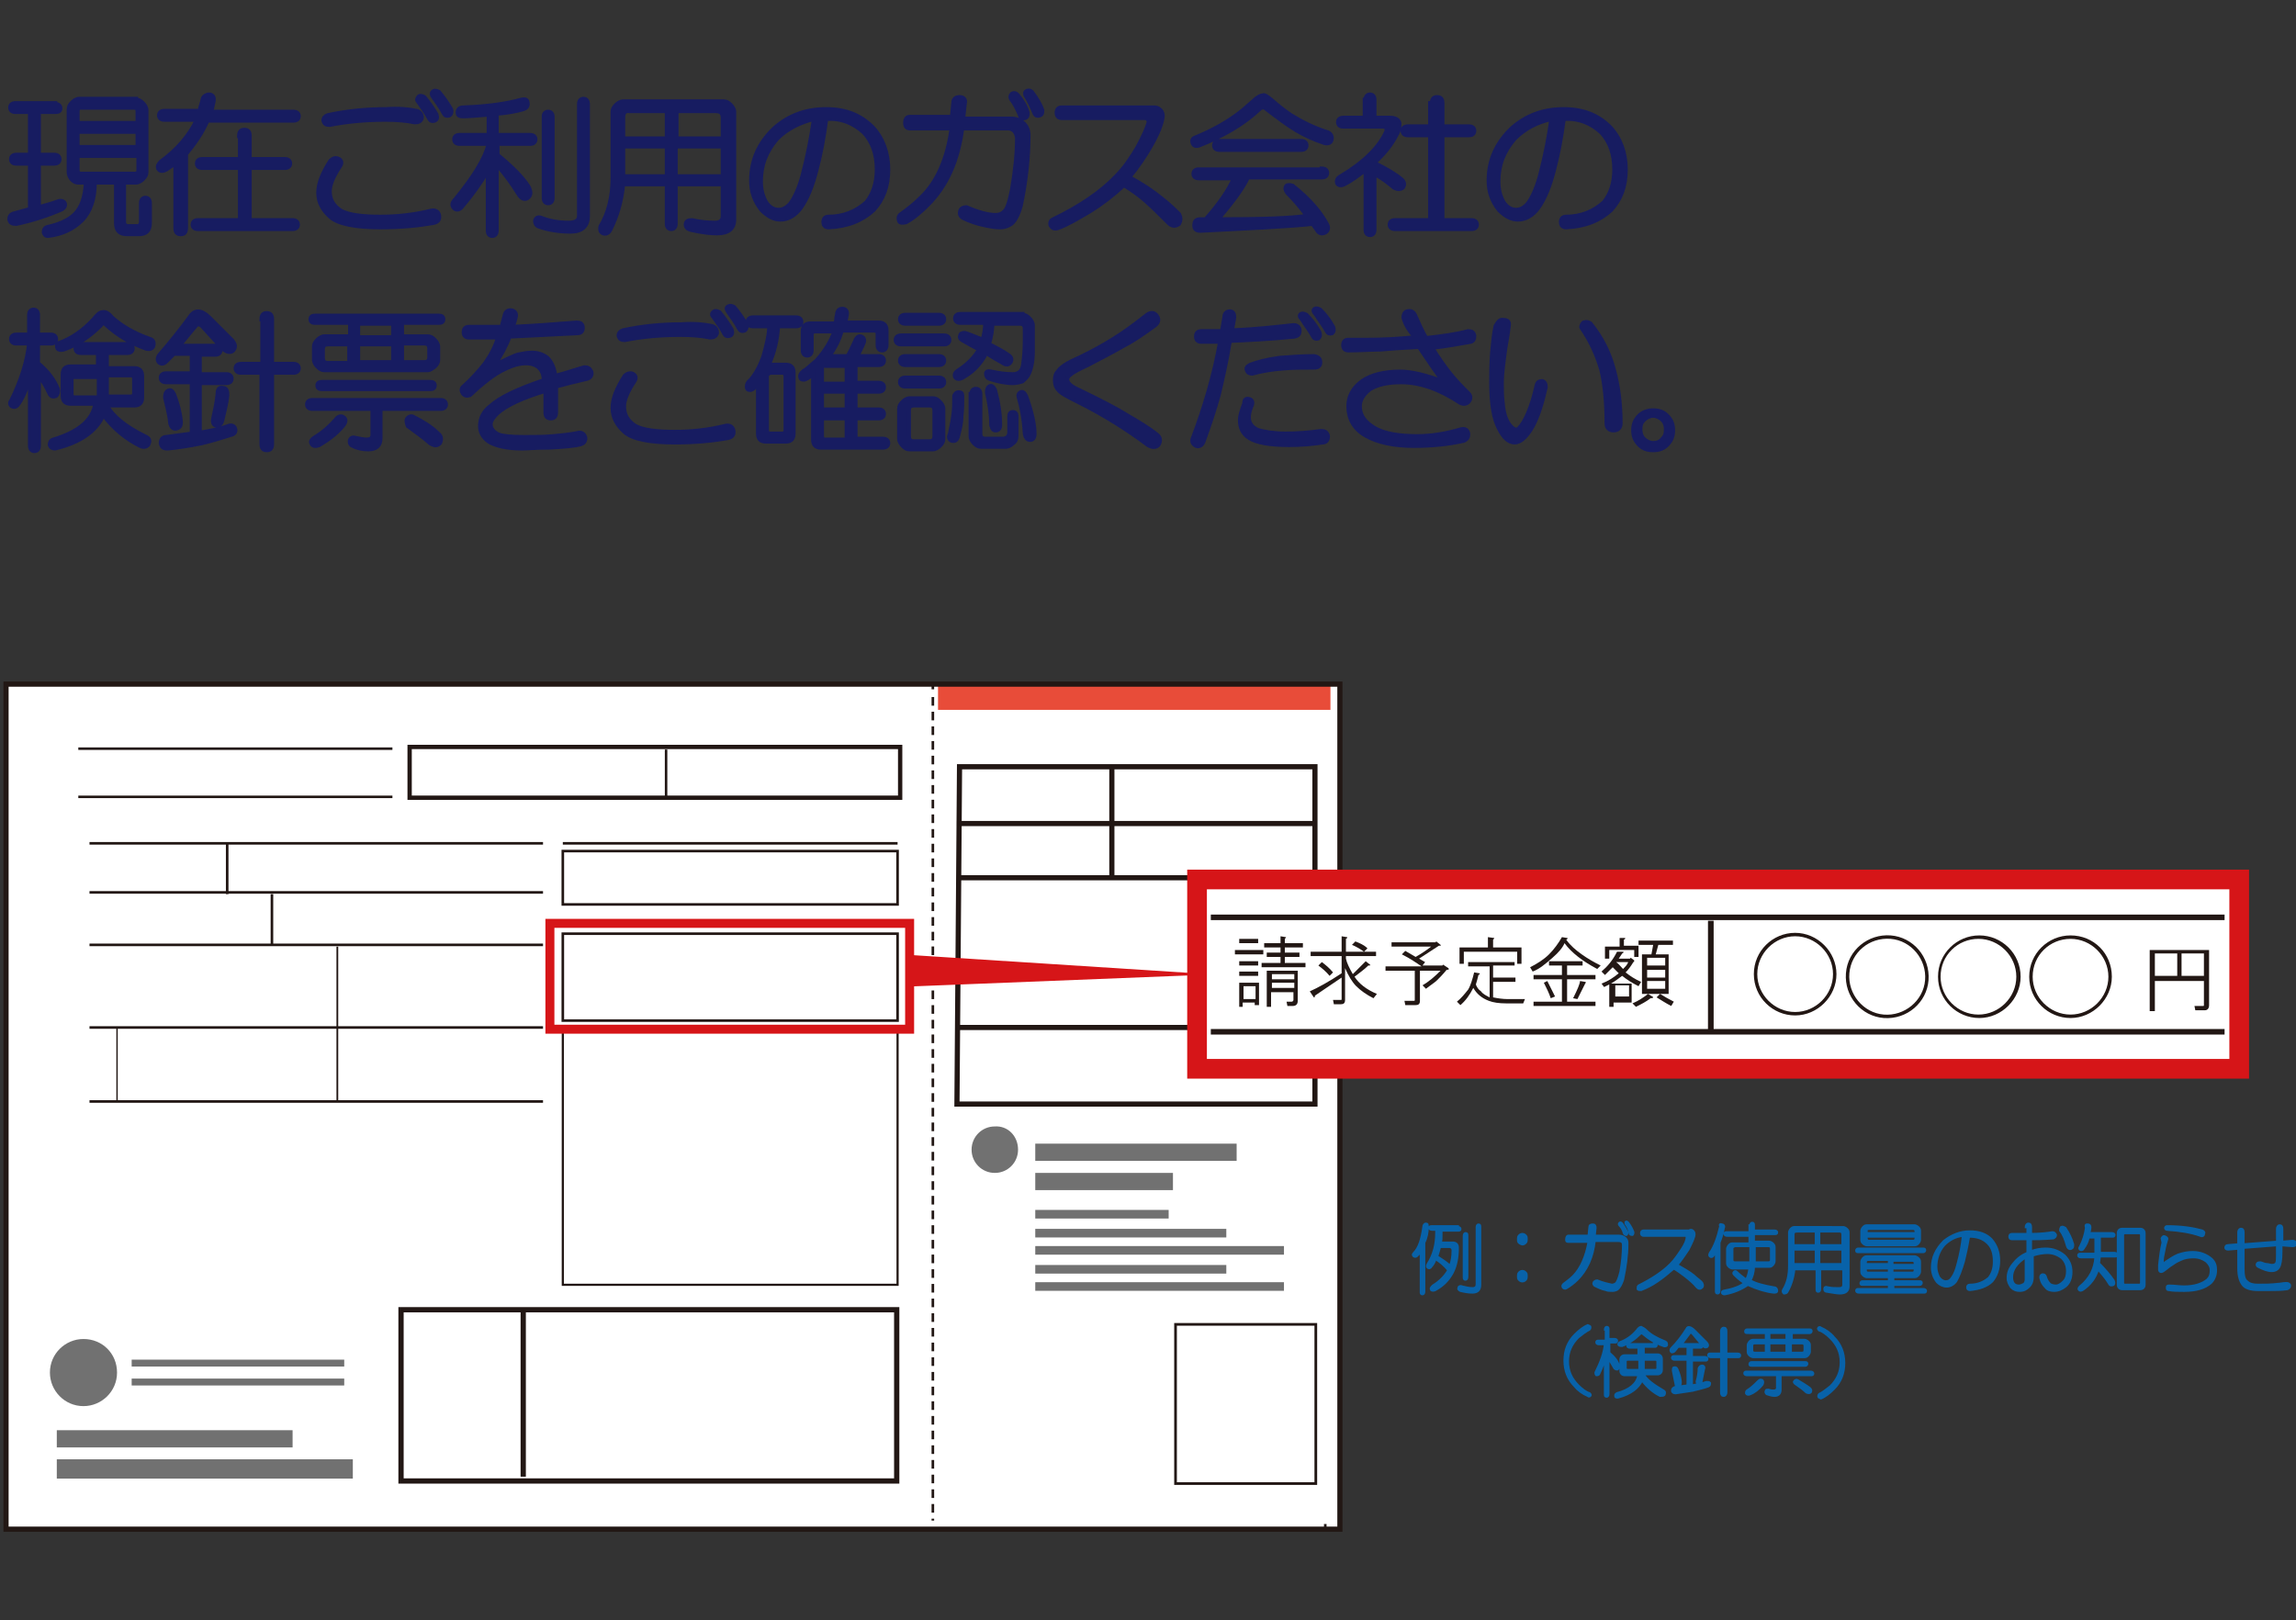 <?xml version="1.0" encoding="utf-8"?>
<!-- Generator: Adobe Illustrator 22.0.1, SVG Export Plug-In . SVG Version: 6.00 Build 0)  -->
<svg version="1.1" id="レイヤー_1" xmlns="http://www.w3.org/2000/svg" xmlns:xlink="http://www.w3.org/1999/xlink" x="0px"
	 y="0px" viewBox="0 0 266.8 188.3" style="enable-background:new 0 0 266.8 188.3;" xml:space="preserve">
<rect x="0" y="0" width="266.8" height="188.3" fill="#333333" stroke="none"/>
<style type="text/css">
	.st0{fill:#FFFFFF;}
	.st1{fill:none;stroke:#221714;stroke-width:0.3;stroke-miterlimit:10;}
	.st2{fill:none;stroke:#221714;stroke-width:0.3;stroke-miterlimit:10;stroke-dasharray:1.003,0.702;}
	.st3{fill:none;stroke:#221714;stroke-width:0.6;stroke-miterlimit:10;}
	.st4{fill:none;stroke:#221714;stroke-width:0.312;stroke-miterlimit:10;}
	.st5{fill:none;stroke:#221714;stroke-width:0.16;stroke-miterlimit:10;}
	.st6{fill:none;stroke:#221714;stroke-width:0.203;stroke-miterlimit:10;}
	.st7{fill:none;stroke:#221714;stroke-width:0.612;stroke-miterlimit:10;}
	.st8{fill:none;stroke:#221714;stroke-width:0.25;stroke-miterlimit:10;}
	.st9{fill:#717171;}
	.st10{fill:none;stroke:#717171;stroke-width:2;stroke-miterlimit:10;}
	.st11{fill:none;stroke:#717171;stroke-width:2.241;stroke-miterlimit:10;}
	.st12{fill:none;stroke:#717171;stroke-width:0.802;stroke-miterlimit:10;}
	.st13{fill:none;stroke:#717171;stroke-miterlimit:10;}
	.st14{fill:none;stroke:#D61518;stroke-width:1.044;stroke-miterlimit:10;}
	.st15{fill:#E84C39;stroke:#E84C39;stroke-width:2.978;stroke-miterlimit:10;}
	.st16{fill:none;stroke:#D61518;stroke-width:2.288;stroke-miterlimit:10;}
	.st17{fill:none;stroke:#221714;stroke-width:0.642;stroke-miterlimit:10;}
	.st18{fill:none;stroke:#221714;stroke-width:0.659;stroke-miterlimit:10;}
	.st19{fill:#D61518;}
	.st20{fill:none;stroke:#D61518;stroke-width:0.3;stroke-linecap:round;stroke-linejoin:round;stroke-miterlimit:10;}
	.st21{fill:#221714;}
	.st22{fill:none;stroke:#221714;stroke-width:0.501;stroke-miterlimit:10;}
	.st23{fill:none;stroke:#221714;stroke-width:0.289;stroke-miterlimit:10;}
	.st24{fill:none;stroke:#221714;stroke-width:0.291;stroke-miterlimit:10;}
	.st25{fill:#231815;}
	.st26{fill:#0862A9;stroke:#0862A9;stroke-width:0.25;stroke-miterlimit:10;}
	.st27{fill:#171C61;stroke:#171C61;stroke-width:0.5;stroke-miterlimit:10;}
</style>
<g>
	<rect x="0.7" y="79.5" class="st0" width="155" height="98.2"/>
	<line class="st1" x1="108.4" y1="79.5" x2="108.4" y2="80.1"/>
	<line class="st2" x1="108.4" y1="81" x2="108.4" y2="176.7"/>
	<line class="st1" x1="154" y1="177.1" x2="154" y2="177.7"/>
	<polygon class="st3" points="111.5,89.1 152.8,89.1 152.8,128.3 111.2,128.3 	"/>
	<rect x="136.6" y="153.9" class="st4" width="16.3" height="18.5"/>
	<line class="st3" x1="111.2" y1="102" x2="152.6" y2="102"/>
	<line class="st3" x1="129.2" y1="89.1" x2="129.2" y2="102"/>
	<line class="st3" x1="111.2" y1="119.4" x2="152.6" y2="119.4"/>
	<line class="st3" x1="111.2" y1="95.7" x2="152.6" y2="95.7"/>
	<line class="st1" x1="10.4" y1="98" x2="63.1" y2="98"/>
	<line class="st1" x1="10.4" y1="103.7" x2="63.1" y2="103.7"/>
	<line class="st1" x1="10.4" y1="109.8" x2="63.1" y2="109.8"/>
	<line class="st1" x1="10.4" y1="119.4" x2="63.1" y2="119.4"/>
	<line class="st1" x1="10.4" y1="128" x2="63.1" y2="128"/>
	<line class="st5" x1="13.6" y1="127.9" x2="13.6" y2="119.4"/>
	<line class="st6" x1="39.2" y1="127.9" x2="39.2" y2="110"/>
	<line class="st1" x1="31.6" y1="103.9" x2="31.6" y2="109.8"/>
	<line class="st1" x1="26.4" y1="98" x2="26.4" y2="103.9"/>
	<rect x="46.6" y="152.2" class="st7" width="57.6" height="19.9"/>
	<rect x="65.4" y="98.9" class="st1" width="38.9" height="6.2"/>
	<rect x="65.4" y="108.5" class="st1" width="38.9" height="10.1"/>
	<line class="st1" x1="65.4" y1="98" x2="104.3" y2="98"/>
	<rect x="65.4" y="119.8" class="st8" width="38.9" height="29.5"/>
	<line class="st7" x1="60.8" y1="152.2" x2="60.8" y2="171.6"/>
	<path class="st9" d="M13.6,159.5c0,2.2-1.8,3.9-3.9,3.9c-2.2,0-3.9-1.8-3.9-3.9c0-2.2,1.8-3.9,3.9-3.9
		C11.9,155.6,13.6,157.3,13.6,159.5"/>
	<path class="st9" d="M118.3,133.6c0,1.5-1.2,2.7-2.7,2.7c-1.5,0-2.7-1.2-2.7-2.7c0-1.5,1.2-2.7,2.7-2.7
		C117.1,130.8,118.3,132,118.3,133.6"/>
	<line class="st10" x1="120.3" y1="133.9" x2="143.7" y2="133.9"/>
	<line class="st10" x1="120.3" y1="137.3" x2="136.3" y2="137.3"/>
	<line class="st10" x1="6.6" y1="167.2" x2="34" y2="167.2"/>
	<line class="st11" x1="41" y1="170.7" x2="6.6" y2="170.7"/>
	<line class="st12" x1="15.3" y1="158.4" x2="40" y2="158.4"/>
	<line class="st12" x1="15.3" y1="160.6" x2="40" y2="160.6"/>
	<line class="st13" x1="120.3" y1="141.1" x2="135.8" y2="141.1"/>
	<line class="st13" x1="120.3" y1="143.3" x2="142.5" y2="143.3"/>
	<line class="st13" x1="120.3" y1="145.3" x2="149.2" y2="145.3"/>
	<line class="st13" x1="120.3" y1="147.5" x2="142.5" y2="147.5"/>
	<line class="st13" x1="120.3" y1="149.5" x2="149.2" y2="149.5"/>
	<rect x="63.9" y="107.3" class="st14" width="41.8" height="12.3"/>
	<line class="st15" x1="109" y1="81" x2="154.6" y2="81"/>
	<rect x="0.7" y="79.5" class="st3" width="155" height="98.2"/>
	<rect x="138.8" y="101.9" class="st0" width="121.1" height="22"/>
	<rect x="139.1" y="102.2" class="st16" width="121.1" height="22"/>
	<line class="st17" x1="140.7" y1="106.6" x2="258.5" y2="106.6"/>
	<line class="st17" x1="140.7" y1="119.9" x2="258.5" y2="119.9"/>
	<line class="st18" x1="198.8" y1="107" x2="198.8" y2="119.9"/>
	<g>
		<polygon class="st19" points="105.4,111.1 138.1,113.2 105.4,114.5 		"/>
		<polygon class="st20" points="105.4,111.1 138.1,113.2 105.4,114.5 		"/>
	</g>
	<path class="st21" d="M234.8,113.5c0,2.6-2.2,4.8-4.8,4.8c-2.6,0-4.8-2.1-4.8-4.8c0-2.7,2.2-4.8,4.8-4.8
		C232.6,108.7,234.8,110.8,234.8,113.5 M225.5,113.5c0,2.4,2,4.4,4.4,4.4c2.4,0,4.4-2,4.4-4.4c0-2.4-2-4.4-4.4-4.4
		C227.5,109.1,225.5,111,225.5,113.5"/>
	<path class="st21" d="M245.4,113.5c0,2.6-2.2,4.8-4.8,4.8c-2.6,0-4.8-2.1-4.8-4.8c0-2.7,2.2-4.8,4.8-4.8
		C243.3,108.7,245.4,110.8,245.4,113.5 M236.2,113.5c0,2.4,2,4.4,4.4,4.4c2.4,0,4.4-2,4.4-4.4c0-2.4-2-4.4-4.4-4.4
		C238.2,109.1,236.2,111,236.2,113.5"/>
	<path class="st21" d="M224.1,113.9c-0.2,2.6-2.5,4.6-5.2,4.4c-2.6-0.2-4.6-2.5-4.4-5.2c0.2-2.7,2.6-4.6,5.2-4.4
		C222.3,108.9,224.3,111.2,224.1,113.9 M214.9,113.1c-0.2,2.4,1.6,4.6,4,4.8c2.4,0.2,4.6-1.6,4.8-4c0.2-2.4-1.6-4.6-4-4.8
		C217.2,108.9,215.1,110.7,214.9,113.1"/>
	<rect x="47.6" y="86.8" class="st22" width="57" height="5.9"/>
	<line class="st23" x1="77.4" y1="87.1" x2="77.4" y2="92.6"/>
	<line class="st24" x1="9.1" y1="87" x2="45.6" y2="87"/>
	<line class="st24" x1="9.1" y1="92.6" x2="45.6" y2="92.6"/>
	<g>
		<path class="st25" d="M146.8,110.4v0.5h-3.3v-0.5H146.8z M146.3,114.1v2.7h-0.5v-0.3h-1.4v0.5H144v-2.8H146.3z M146.2,109.1v0.5
			H144v-0.5H146.2z M146.2,111.7v0.5H144v-0.5H146.2z M146.2,112.9v0.5H144v-0.5H146.2z M144.5,116.1h1.4v-1.5h-1.4V116.1z
			 M149.4,108.9c0.1,0,0,0.1-0.1,0.2v0.5h2.1v0.5h-2.1v0.6h1.7v0.5h-1.7v0.7h2.4v0.5h-5.1v-0.5h2.2v-0.7h-1.6v-0.5h1.6v-0.6h-1.9
			v-0.5h1.9v-0.8L149.4,108.9z M150.8,112.7v3.6c0,0.4-0.2,0.6-0.6,0.6h-0.6l-0.1-0.5h0.6c0.1,0,0.2-0.1,0.2-0.2v-0.9h-2.6v1.7h-0.5
			v-4.2H150.8z M147.8,113.8h2.6v-0.6h-2.6V113.8z M147.8,114.8h2.6v-0.6h-2.6V114.8z"/>
		<path class="st25" d="M156.5,108.9c0.1,0,0.1,0.1-0.1,0.2v1.5h3.5v0.5h-3.5v0.3c0.1,0.5,0.4,1.1,0.8,1.8c0.5-0.5,1-1,1.5-1.5
			l0.5,0.4c0.1,0.1,0,0.1-0.2,0.1c-0.5,0.5-1.1,0.9-1.6,1.3c0.5,0.8,1.4,1.5,2.6,2l-0.4,0.5c-0.8-0.4-1.5-0.9-2-1.4
			c-0.5-0.5-0.9-1.2-1.3-2.1v3.7c0,0.4-0.2,0.5-0.5,0.5H155l-0.1-0.5h0.9c0.1,0,0.1,0,0.1-0.1v-2.5c-1.3,0.9-2.4,1.6-3.1,2.1
			c0,0.2-0.1,0.3-0.2,0.1l-0.4-0.6c0.9-0.4,2.2-1.1,3.7-2.1v-2h-3.6v-0.5h3.6v-1.8L156.5,108.9z M153.6,111.8
			c0.4,0.3,0.9,0.7,1.3,1.2l-0.4,0.4c-0.4-0.5-0.9-0.9-1.3-1.2L153.6,111.8z M158.9,110.2l-0.4,0.4c-0.4-0.3-0.9-0.6-1.4-0.8
			l0.4-0.4C158,109.6,158.5,109.8,158.9,110.2z"/>
		<path class="st25" d="M167.4,109.8c0.1,0.1,0,0.1-0.2,0.1l-2.3,1.5l0.7,0.4l-0.3,0.4h2.3l0.1-0.1l0.6,0.4c0.1,0.1,0.1,0.2-0.2,0.2
			c-0.4,0.5-0.8,0.9-1.1,1.2c-0.3,0.3-0.8,0.6-1.3,1l-0.4-0.4c0.7-0.4,1.4-1,2.1-1.7H165v3.5c0,0.4-0.2,0.5-0.5,0.5h-1.2l-0.1-0.5
			h1.1c0.1,0,0.1,0,0.1-0.1v-3.4H161v-0.5h4.2c-0.6-0.4-1.3-0.9-2.3-1.4l0.4-0.4l1.2,0.7c0.7-0.4,1.3-0.8,1.8-1.2h-4.6v-0.5h5.1
			l0.1-0.1L167.4,109.8z"/>
		<path class="st25" d="M176,111.7v0.5h-2.5v1.4h2.6v0.5h-2.6v1.8c0.5,0.1,1.1,0.2,1.7,0.2h2l-0.2,0.5h-2c-0.8,0-1.5-0.1-2-0.3
			c-0.8-0.3-1.4-0.8-1.8-1.5c-0.4,0.8-0.9,1.5-1.5,2l-0.4-0.4c0.5-0.4,0.9-0.9,1.3-1.4c0.3-0.5,0.5-1.2,0.7-2l0.6,0.1
			c0.1,0,0.1,0.1-0.1,0.2c-0.1,0.4-0.2,0.8-0.3,1.1c0.1,0.3,0.3,0.6,0.6,0.8c0.2,0.3,0.6,0.5,1,0.7v-3.6h-2.5v-0.5H176z M173.6,109
			c0.1,0,0,0.1-0.1,0.2v0.9h3.3v1.9h-0.5v-1.4h-6.2v1.4h-0.5v-1.9h3.3v-1.2L173.6,109z"/>
		<path class="st25" d="M182.1,109c0.1,0,0.1,0.1-0.1,0.2c0.5,0.7,1.1,1.2,1.8,1.7c0.7,0.5,1.4,0.9,2.2,1.3l-0.4,0.4
			c-1.7-0.9-3-1.9-3.8-3c-0.2,0.5-0.7,1.1-1.4,1.7c-0.8,0.7-1.5,1.3-2.3,1.6l-0.3-0.5c0.8-0.4,1.6-0.9,2.2-1.5
			c0.6-0.6,1.1-1.3,1.5-2L182.1,109z M183.9,111.7v0.5h-1.8v1.1h3.3v0.5h-3.3v2.6h3.3v0.5h-7.2v-0.5h3.3v-2.6h-3.3v-0.5h3.3v-1.1
			H180v-0.5H183.9z M180.7,115.8l-0.5,0.2c-0.2-0.6-0.5-1.2-0.8-1.8l0.4-0.2C180.1,114.6,180.4,115.2,180.7,115.8z M184.2,114.1
			c0.1,0,0.1,0.1,0,0.2l-0.9,1.8l-0.5-0.1c0.5-1,0.8-1.7,0.8-2L184.2,114.1z"/>
		<path class="st25" d="M188.6,110.6c0.1,0,0.1,0.1-0.1,0.2l-0.4,0.6h1.3l0.1-0.1l0.4,0.3c0,0.1,0,0.2-0.1,0.2
			c-0.3,0.5-0.6,0.9-0.9,1.2c0.5,0.4,1.1,0.8,1.8,1.1l-0.3,0.5c-0.8-0.4-1.4-0.8-1.9-1.2c-0.4,0.3-0.8,0.6-1.3,0.9h2.4v2.2h-2.1v0.5
			h-0.5v-2.6l-0.6,0.3l-0.3-0.4c0.8-0.3,1.4-0.7,2-1.2c-0.2-0.2-0.5-0.5-0.7-0.7c-0.3,0.3-0.6,0.6-0.9,0.9l-0.4-0.4
			c0.7-0.6,1.3-1.3,1.8-2.3L188.6,110.6z M188.8,109c0.1,0,0.1,0.1-0.1,0.2v0.7h1.7v1.3h-0.5v-0.8H187v1h-0.5v-1.4h1.7v-1L188.8,109
			z M187.7,115.8h1.6v-1.3h-1.6V115.8z M188.6,112.6c0.3-0.3,0.5-0.5,0.6-0.8h-1.4C188.1,112,188.3,112.3,188.6,112.6z M192,115.8
			c0.2,0.1,0.1,0.2-0.2,0.2c-0.5,0.4-1.1,0.7-1.7,1l-0.4-0.4c0.7-0.3,1.3-0.7,1.8-1.1L192,115.8z M194.4,109.3v0.5h-1.7l-0.3,1.1
			h1.5v4.6h-3.1v-4.6h1.1l0.2-1.1h-1.7v-0.5H194.4z M191.4,112.2h2.1v-0.9h-2.1V112.2z M191.4,113.6h2.1v-0.9h-2.1V113.6z
			 M191.4,114.9h2.1V114h-2.1V114.9z M194.5,116.4l-0.3,0.5c-0.6-0.3-1.2-0.7-1.7-1l0.4-0.4C193.4,115.8,193.9,116.1,194.5,116.4z"
			/>
	</g>
	<g>
		<path class="st25" d="M256.7,110.3v6.5c0,0.4-0.2,0.6-0.5,0.6h-1.1l-0.1-0.5h1c0.1,0,0.1,0,0.1-0.1V114h-5.7v3.5h-0.6v-7.1H256.7z
			 M250.4,113.4h2.6v-2.6h-2.6V113.4z M253.5,113.4h2.6v-2.6h-2.6V113.4z"/>
	</g>
	<path class="st21" d="M213.4,113.2c0,2.6-2.2,4.8-4.8,4.8c-2.6,0-4.8-2.1-4.8-4.8c0-2.7,2.2-4.8,4.8-4.8
		C211.2,108.4,213.4,110.6,213.4,113.2 M204.2,113.2c0,2.4,2,4.4,4.4,4.4c2.4,0,4.4-2,4.4-4.4c0-2.4-2-4.4-4.4-4.4
		C206.2,108.8,204.2,110.8,204.2,113.2"/>
	<g>
		<path class="st26" d="M165.5,150.1c0,0.2-0.1,0.3-0.2,0.3c-0.2,0-0.2-0.1-0.2-0.3v-4.7c-0.1,0.2-0.2,0.3-0.4,0.5
			c-0.1,0.1-0.2,0.2-0.4,0.1c-0.1-0.1-0.2-0.2,0-0.4c0.6-0.6,0.9-1.6,1.1-3c0-0.2,0.1-0.4,0.3-0.4c0.2,0,0.2,0.1,0.2,0.4
			c0,0.6-0.1,1.2-0.4,1.8V150.1z M169.4,142.6c0.2,0,0.3,0.1,0.3,0.2c0,0.2-0.1,0.2-0.3,0.2h-1.9v0.5c0,0.4,0,0.7-0.1,0.9h1.4
			c0.4,0,0.6,0.2,0.6,0.6c0,1.2-0.2,2.1-0.6,2.9c-0.5,0.9-1.1,1.5-2,2c-0.2,0.1-0.4,0.1-0.5,0c-0.1-0.2,0-0.3,0.2-0.5
			c0.8-0.5,1.4-1.1,1.8-1.8c-0.5-0.6-1-1-1.5-1.3c-0.1,0.4-0.3,0.7-0.5,0.9c-0.1,0.2-0.3,0.2-0.4,0.1c-0.1-0.1-0.1-0.2,0-0.4
			c0.7-1.1,1-2.3,1-3.7v-0.3h-0.5c-0.2,0-0.3-0.1-0.3-0.2c0-0.2,0.1-0.2,0.3-0.2H169.4z M167.3,145c-0.1,0.4-0.2,0.7-0.3,1
			c0.6,0.4,1.1,0.7,1.5,1.1c0.2-0.5,0.3-1.1,0.3-1.8c0-0.2-0.1-0.4-0.4-0.4H167.3z M171.6,142.6c0-0.2,0.1-0.3,0.2-0.3
			c0.2,0,0.2,0.1,0.2,0.3v6.7c0,0.6-0.3,0.9-0.9,0.9c-0.5,0-1-0.1-1.4-0.2c-0.2-0.1-0.3-0.2-0.2-0.4c0-0.1,0.2-0.2,0.4-0.1
			c0.4,0.1,0.8,0.2,1.2,0.2c0.4,0,0.5-0.2,0.5-0.5V142.6z M170.3,143.3c0.2,0,0.2,0.1,0.2,0.3v4.8c0,0.2-0.1,0.3-0.2,0.3
			c-0.2,0-0.2-0.1-0.2-0.3v-4.8C170.1,143.4,170.2,143.3,170.3,143.3z"/>
		<path class="st26" d="M176.9,144.6c-0.1,0-0.3-0.1-0.4-0.2c-0.1-0.1-0.1-0.2-0.1-0.4c0-0.1,0-0.3,0.1-0.4c0.1-0.1,0.2-0.2,0.4-0.2
			s0.3,0.1,0.4,0.2c0.1,0.1,0.1,0.2,0.1,0.4c0,0.1,0,0.3-0.1,0.4C177.1,144.6,177,144.6,176.9,144.6z M176.5,148.7
			c-0.1-0.1-0.1-0.2-0.1-0.4c0-0.1,0-0.3,0.1-0.4c0.1-0.1,0.2-0.2,0.4-0.2s0.3,0.1,0.4,0.2c0.1,0.1,0.1,0.2,0.1,0.4
			c0,0.1,0,0.3-0.1,0.4c-0.1,0.1-0.2,0.2-0.4,0.2S176.6,148.8,176.5,148.7z"/>
		<path class="st26" d="M184.6,143.6l0.1-1c0-0.2,0.1-0.3,0.4-0.3c0.2,0,0.3,0.1,0.3,0.4l-0.1,0.9h2.8c0.3,0,0.6,0.1,0.8,0.3
			c0.2,0.2,0.2,0.4,0.2,0.7c0,1.3-0.2,2.7-0.5,4.1c-0.2,0.6-0.4,0.9-0.6,1.1c-0.1,0.1-0.4,0.2-0.6,0.2c-0.3,0-0.6,0-0.8-0.1
			c-0.5-0.1-0.9-0.3-1.3-0.5c-0.1-0.1-0.2-0.2-0.1-0.4c0.1-0.1,0.2-0.2,0.4-0.2c0.7,0.3,1.3,0.4,1.7,0.5c0.2,0,0.4-0.1,0.5-0.2
			c0.1-0.1,0.3-0.5,0.5-1.3c0.2-1.1,0.3-2.2,0.3-3.1c0-0.4-0.2-0.5-0.6-0.5h-2.7c-0.2,1.9-0.9,3.4-2,4.5c-0.4,0.4-0.8,0.7-1.3,1
			c-0.2,0.1-0.3,0-0.4-0.1c-0.1-0.2,0-0.3,0.1-0.4c0.4-0.3,0.8-0.6,1.1-0.9c0.9-0.9,1.5-2.3,1.8-4h-2.4c-0.2,0-0.2-0.1-0.2-0.3
			c0-0.2,0.1-0.4,0.2-0.4H184.6z M189.1,143.2c0,0.1,0,0.2-0.1,0.3c-0.1,0-0.2,0-0.3-0.2c-0.1-0.4-0.3-0.7-0.5-0.9
			c-0.1-0.1-0.1-0.2,0-0.3c0.1-0.1,0.2,0,0.3,0.1C188.7,142.5,188.9,142.8,189.1,143.2z M188.9,142.2c0-0.1,0-0.2,0-0.2
			c0.1-0.1,0.2,0,0.3,0.1c0.3,0.4,0.5,0.8,0.6,1.1c0,0.1,0,0.2-0.1,0.3c-0.1,0-0.2,0-0.3-0.1C189.3,142.8,189.1,142.5,188.9,142.2z"
			/>
		<path class="st26" d="M196.7,143c0.1,0.1,0.2,0.2,0.2,0.4c0,0.4-0.3,1-0.7,1.8c-0.4,0.6-0.8,1.2-1.3,1.8c0.7,0.4,1.4,0.8,1.9,1.2
			c0.4,0.4,0.8,0.6,1,0.9c0.1,0.2,0.1,0.4,0,0.5c-0.2,0.2-0.4,0.2-0.6,0c-0.4-0.5-0.9-0.9-1.4-1.3c-0.4-0.3-0.8-0.6-1.3-0.9
			c-0.7,0.6-1.3,1.1-1.9,1.5c-0.7,0.5-1.4,0.8-1.9,1c-0.2,0-0.3,0-0.4-0.1c0-0.2,0-0.3,0.1-0.4c1.6-0.8,2.8-1.6,3.7-2.5
			c0.5-0.5,0.9-1.1,1.3-1.7c0.4-0.6,0.6-1.1,0.6-1.4c0-0.2-0.1-0.2-0.2-0.2H191c-0.2,0-0.3-0.1-0.3-0.3c0-0.2,0.1-0.3,0.3-0.3h5.3
			C196.4,142.9,196.6,142.9,196.7,143z"/>
		<path class="st26" d="M200.1,142.3c0.2,0,0.3,0.2,0.2,0.4c-0.1,0.6-0.3,1.2-0.5,1.7v5.6c0,0.2-0.1,0.3-0.2,0.3
			c-0.2,0-0.2-0.1-0.2-0.3v-4.6c-0.1,0.2-0.2,0.4-0.3,0.5c-0.1,0.2-0.3,0.2-0.4,0.1c-0.1-0.1-0.1-0.2,0-0.4c0.5-0.7,0.9-1.8,1.2-3.1
			C199.8,142.3,199.9,142.2,200.1,142.3z M203.4,142.4c0-0.2,0.1-0.3,0.2-0.3c0.2,0,0.2,0.1,0.2,0.3v0.6h2.4c0.2,0,0.3,0.1,0.3,0.2
			c0,0.2-0.1,0.2-0.3,0.2h-2.4v0.9h1.8c0.1,0,0.3,0.1,0.4,0.2c0.1,0.1,0.2,0.2,0.2,0.4v1.7c0,0.1-0.1,0.3-0.2,0.4
			c-0.1,0.1-0.2,0.2-0.4,0.2h-1.8c0,0.7-0.2,1.2-0.4,1.6c0.7,0.4,1.6,0.6,2.7,0.8c0.3,0,0.4,0.2,0.4,0.4c0,0.2-0.2,0.2-0.4,0.2
			c-0.9-0.1-1.9-0.4-3-0.9c-0.7,0.5-1.6,0.9-2.7,1.1c-0.2,0-0.3-0.1-0.3-0.2c0-0.1,0.1-0.2,0.2-0.2c1.1-0.2,1.9-0.5,2.4-0.9
			c-0.6-0.4-0.9-0.7-1.2-1c-0.1-0.1-0.1-0.2,0-0.3c0.1-0.1,0.2-0.1,0.3,0c0.3,0.3,0.7,0.6,1.1,0.9c0.2-0.3,0.3-0.7,0.4-1.3h-2
			c-0.1,0-0.3-0.1-0.4-0.2c-0.1-0.1-0.2-0.2-0.2-0.4v-1.7c0-0.1,0.1-0.3,0.2-0.4c0.1-0.1,0.2-0.2,0.4-0.2h2v-0.9h-2.6
			c-0.2,0-0.3-0.1-0.3-0.2c0-0.2,0.1-0.2,0.3-0.2h2.6V142.4z M201.3,145.1v1.3c0,0.2,0.1,0.3,0.3,0.3h1.8v-1.9h-1.8
			C201.4,144.9,201.3,144.9,201.3,145.1z M203.9,146.7h1.6c0.2,0,0.3-0.1,0.3-0.3v-1.3c0-0.2-0.1-0.3-0.3-0.3h-1.6V146.7z"/>
		<path class="st26" d="M214.2,142.6c0.1,0,0.3,0.1,0.4,0.2c0.1,0.1,0.2,0.2,0.2,0.4v6.3c0,0.5-0.3,0.8-1,0.8
			c-0.4,0-0.8-0.1-1.5-0.2c-0.2,0-0.3-0.1-0.3-0.3c0-0.2,0.1-0.3,0.4-0.2c0.4,0.1,0.9,0.1,1.3,0.1c0.3,0,0.5-0.1,0.5-0.4v-1.8h-2.7
			v2.3c0,0.2-0.1,0.3-0.2,0.3c-0.2,0-0.2-0.1-0.2-0.3v-2.3h-2.6c-0.1,1-0.4,1.9-0.8,2.6c-0.1,0.2-0.3,0.2-0.4,0.2
			c-0.1-0.1-0.2-0.2-0.1-0.4c0.5-0.8,0.7-1.7,0.7-2.8v-3.9c0-0.1,0.1-0.3,0.2-0.4c0.1-0.1,0.2-0.2,0.4-0.2H214.2z M208.4,143.5v1.2
			h2.6v-1.6h-2.1C208.5,143.1,208.4,143.2,208.4,143.5z M208.4,146.9h2.6v-1.7h-2.6V146.9z M211.4,144.7h2.7v-1.2
			c0-0.3-0.1-0.4-0.4-0.4h-2.3V144.7z M211.4,146.9h2.7v-1.7h-2.7V146.9z"/>
		<path class="st26" d="M223.5,145.1c0.2,0,0.2,0.1,0.2,0.2c0,0.1-0.1,0.2-0.2,0.2h-7.6c-0.2,0-0.2-0.1-0.2-0.2
			c0-0.1,0.1-0.2,0.2-0.2H223.5z M222.5,146c0.1,0,0.3,0.1,0.4,0.2c0.1,0.1,0.2,0.2,0.2,0.4v1.2c0,0.1-0.1,0.3-0.2,0.4
			c-0.1,0.1-0.2,0.2-0.4,0.2h-2.5v0.5h3.1c0.2,0,0.2,0.1,0.2,0.2c0,0.1-0.1,0.2-0.2,0.2h-3.1v0.5h3.5c0.2,0,0.3,0.1,0.3,0.2
			c0,0.2-0.1,0.2-0.3,0.2H216c-0.2,0-0.3-0.1-0.3-0.2c0-0.2,0.1-0.2,0.3-0.2h3.5v-0.5h-3.1c-0.2,0-0.2-0.1-0.2-0.2
			c0-0.1,0.1-0.2,0.2-0.2h3.1v-0.5h-2.6c-0.1,0-0.3-0.1-0.4-0.2c-0.1-0.1-0.2-0.2-0.2-0.4v-1.2c0-0.1,0.1-0.3,0.2-0.4
			c0.1-0.1,0.2-0.2,0.4-0.2H222.5z M222.5,142.4c0.1,0,0.3,0.1,0.4,0.2c0.1,0.1,0.2,0.2,0.2,0.4v1.1c0,0.1-0.1,0.3-0.2,0.4
			c-0.1,0.1-0.2,0.2-0.4,0.2h-5.6c-0.1,0-0.3-0.1-0.4-0.2c-0.1-0.1-0.2-0.2-0.2-0.4V143c0-0.1,0.1-0.3,0.2-0.4
			c0.1-0.1,0.2-0.2,0.4-0.2H222.5z M216.8,146.7v0.2h2.7v-0.5h-2.4C216.9,146.4,216.8,146.5,216.8,146.7z M216.8,147.6
			c0,0.2,0.1,0.3,0.3,0.3h2.4v-0.5h-2.7V147.6z M216.9,143.1v0.2h5.7v-0.2c0-0.2-0.1-0.3-0.3-0.3h-5.1
			C216.9,142.8,216.9,142.9,216.9,143.1z M216.9,143.9c0,0.2,0.1,0.3,0.3,0.3h5.1c0.2,0,0.3-0.1,0.3-0.3v-0.2h-5.7V143.9z
			 M219.9,147h2.6v-0.2c0-0.2-0.1-0.3-0.3-0.3h-2.3V147z M219.9,147.9h2.3c0.2,0,0.3-0.1,0.3-0.3v-0.2h-2.6V147.9z"/>
		<path class="st26" d="M231.4,144c0.6,0.7,0.9,1.5,0.9,2.5c0,1-0.3,1.8-0.8,2.4c-0.6,0.6-1.5,0.9-2.6,1c-0.2,0-0.3-0.1-0.3-0.3
			s0.1-0.3,0.3-0.3c0.9,0,1.6-0.3,2.2-0.8c0.4-0.5,0.6-1.1,0.6-1.9c0-0.9-0.2-1.6-0.7-2.1c-0.6-0.6-1.3-0.8-2.2-0.8
			c-0.2,1.2-0.4,2.1-0.6,2.9c-0.3,1-0.6,1.8-0.9,2.3c-0.3,0.4-0.7,0.6-1.1,0.6c-0.4,0-0.8-0.2-1.1-0.5c-0.4-0.5-0.6-1.1-0.6-1.7
			c0-1.2,0.5-2.2,1.4-3.1c0.9-0.7,1.9-1.1,3-1.1S230.8,143.4,231.4,144z M225.9,144.7c-0.6,0.7-0.9,1.6-0.9,2.5
			c0,0.4,0.1,0.8,0.3,1.2c0.2,0.3,0.5,0.5,0.8,0.5c0.3,0,0.5-0.1,0.7-0.4c0.3-0.4,0.5-0.9,0.7-1.7c0.3-1.1,0.5-2.2,0.6-3.2
			C227.2,143.7,226.5,144.1,225.9,144.7z"/>
		<path class="st26" d="M235.4,142.6c0-0.2,0.1-0.4,0.3-0.4c0.2,0,0.3,0.1,0.3,0.4v0.8c1,0,1.9-0.1,2.5-0.2c0.2,0,0.3,0.1,0.4,0.3
			c0,0.2-0.1,0.3-0.3,0.4c-1.2,0.1-2.1,0.1-2.6,0.1v1.4c0.6-0.2,1.1-0.3,1.7-0.3c0.9,0,1.6,0.3,2.2,0.8c0.5,0.5,0.8,1.1,0.8,1.9
			c0,0.7-0.2,1.3-0.7,1.7c-0.4,0.3-0.8,0.5-1.3,0.5c-0.4,0-0.8-0.1-1-0.4c-0.3-0.3-0.5-0.6-0.6-1.1c0-0.2,0-0.3,0.2-0.4
			c0.2,0,0.3,0,0.4,0.2c0.1,0.4,0.3,0.7,0.5,0.9c0.1,0.1,0.4,0.2,0.7,0.2c0.3,0,0.6-0.2,0.9-0.5c0.3-0.3,0.4-0.7,0.4-1.2
			c0-0.6-0.2-1.1-0.6-1.5c-0.5-0.4-1.1-0.6-1.7-0.6c-0.5,0-1.1,0.1-1.7,0.3v2.5c0,0.4-0.1,0.8-0.4,1.1c-0.3,0.3-0.6,0.5-1.1,0.5
			c-0.4,0-0.7-0.1-1-0.4c-0.2-0.3-0.4-0.6-0.4-1.1c0-0.6,0.2-1.1,0.6-1.6c0.4-0.5,0.9-1,1.7-1.3V144h-1.8c-0.2,0-0.3-0.1-0.3-0.3
			s0.1-0.3,0.3-0.3h1.8V142.6z M235.4,146.1c-1.1,0.7-1.6,1.5-1.6,2.3c0,0.7,0.3,1,0.8,1c0.2,0,0.4-0.1,0.6-0.2
			c0.2-0.2,0.2-0.4,0.2-0.7V146.1z M239.5,142.6c0.2-0.1,0.3,0,0.5,0.1c0.4,0.6,0.7,1.2,0.9,1.9c0,0.3,0,0.4-0.2,0.5
			c-0.2,0.1-0.4,0-0.5-0.3c-0.2-0.7-0.4-1.3-0.8-1.8C239.4,142.9,239.4,142.8,239.5,142.6z"/>
		<path class="st26" d="M242.6,142.3c0.2,0,0.3,0.1,0.3,0.3c0,0.3-0.1,0.5-0.1,0.7h2.6c0.2,0,0.3,0.1,0.3,0.2c0,0.2-0.1,0.2-0.3,0.2
			h-1.4v1.9h1.7c0.2,0,0.3,0.1,0.3,0.2c0,0.2-0.1,0.2-0.3,0.2h-1.7l-0.1,0.8c0.7,0.7,1.3,1.4,1.7,2c0.1,0.2,0.1,0.4,0,0.5
			c-0.2,0.1-0.4,0.1-0.5-0.1c-0.4-0.7-0.9-1.2-1.3-1.7c-0.3,1-0.9,1.8-1.8,2.4c-0.2,0.1-0.3,0.1-0.4,0c-0.1-0.1-0.1-0.2,0.1-0.4
			c1.1-0.9,1.7-2,1.8-3.4h-1.7c-0.2,0-0.3-0.1-0.3-0.2c0-0.2,0.1-0.2,0.3-0.2h1.7v-1.9h-0.8c-0.1,0.5-0.3,0.9-0.6,1.3
			c-0.1,0.2-0.3,0.2-0.4,0.1c-0.1-0.1-0.1-0.2,0-0.3c0.4-0.8,0.6-1.5,0.7-2.2C242.3,142.3,242.4,142.3,242.6,142.3z M248.7,142.8
			c0.3,0,0.5,0.2,0.5,0.5v6c0,0.3-0.2,0.5-0.5,0.5h-2.1c-0.3,0-0.5-0.2-0.5-0.5v-6c0-0.3,0.2-0.5,0.5-0.5H248.7z M246.7,143.5v5.6
			c0,0.1,0.1,0.2,0.2,0.2h1.7c0.1,0,0.2-0.1,0.2-0.2v-5.6c0-0.1-0.1-0.2-0.2-0.2h-1.7C246.8,143.3,246.7,143.4,246.7,143.5z"/>
		<path class="st26" d="M251.2,143.9c0.1-0.2,0.2-0.3,0.4-0.2c0.2,0.1,0.3,0.2,0.2,0.4c-0.2,0.6-0.3,1.2-0.4,1.7
			c-0.1,0.4-0.1,0.8-0.1,1.1c0.7-0.5,1.3-0.9,1.8-1.1c0.6-0.2,1.1-0.3,1.7-0.3c0.9,0,1.6,0.3,2.2,0.8c0.4,0.4,0.5,0.8,0.5,1.3
			c0,0.6-0.2,1.1-0.6,1.5c-0.7,0.6-1.7,0.9-3.1,0.9c-0.7,0-1.3,0-1.8-0.1c-0.2,0-0.2-0.1-0.2-0.3c0-0.2,0.1-0.2,0.3-0.2
			c0.6,0,1.1,0.1,1.7,0.1c1.2,0,2.1-0.3,2.7-0.8c0.3-0.3,0.4-0.6,0.4-1.1c0-0.4-0.2-0.7-0.5-1c-0.4-0.3-0.9-0.5-1.5-0.5
			c-0.6,0-1.1,0.1-1.5,0.3c-0.2,0.1-0.5,0.2-0.9,0.5c-0.5,0.3-0.8,0.6-1.1,0.8c-0.3,0.2-0.5,0.1-0.5-0.2V147
			c0.1-0.9,0.2-1.8,0.4-2.6L251.2,143.9z M255.9,143c0.2,0.1,0.3,0.2,0.2,0.4c0,0.2-0.2,0.3-0.4,0.2c-1.1-0.4-2.4-0.6-3.9-0.7
			c-0.1,0-0.2-0.1-0.2-0.2c0-0.1,0.1-0.2,0.2-0.2C253.5,142.5,254.8,142.7,255.9,143z"/>
		<path class="st26" d="M265.1,144.7v0.8c0,0.9-0.1,1.5-0.3,1.8c-0.2,0.3-0.5,0.4-0.8,0.4c-0.5,0-1-0.2-1.6-0.5
			c-0.2-0.1-0.2-0.3-0.1-0.4c0.1-0.1,0.2-0.1,0.4-0.1c0.3,0.1,0.5,0.2,0.7,0.2c0.2,0,0.4,0.1,0.6,0.1c0.3,0,0.4-0.1,0.5-0.2
			c0.1-0.2,0.1-0.6,0.1-1v-1.1l-3.9,0.3v2.5c0,0.7,0.1,1.2,0.4,1.4c0.3,0.3,0.7,0.4,1.3,0.4c0.8,0,1.5,0,2.3-0.1
			c0.3,0,0.6-0.1,1-0.1c0.2,0,0.4,0.1,0.4,0.3c0,0.2-0.1,0.3-0.3,0.4c-0.7,0.1-1.4,0.1-2.1,0.1h-1.3c-0.9,0-1.5-0.2-1.8-0.6
			c-0.3-0.4-0.5-1-0.5-1.9v-2.3l-1.2,0.1c-0.2,0-0.3-0.1-0.3-0.2c0-0.2,0.1-0.3,0.3-0.3l1.2-0.1v-1.4c0-0.2,0.1-0.4,0.3-0.4
			c0.2,0,0.3,0.1,0.3,0.4v1.4l3.9-0.3v-1.5c0-0.2,0.1-0.4,0.3-0.4c0.2,0,0.3,0.1,0.3,0.4v1.5l1.2-0.1c0.2,0,0.4,0.1,0.4,0.3
			c0,0.2-0.1,0.3-0.4,0.3L265.1,144.7z"/>
		<path class="st26" d="M184.8,154.2c0,0.1,0,0.2-0.1,0.3c-0.4,0.2-0.8,0.5-1.3,0.9c-0.8,0.8-1.2,1.7-1.2,2.8c0,1.1,0.4,2,1.2,2.8
			c0.4,0.4,0.9,0.8,1.3,0.9c0.1,0.1,0.2,0.2,0.1,0.3c-0.1,0.1-0.2,0.1-0.3,0c-0.5-0.2-1.1-0.6-1.5-1.1c-0.8-0.8-1.2-1.8-1.2-3
			c0-1.2,0.4-2.2,1.2-3c0.5-0.5,1-0.9,1.5-1.1C184.7,154.1,184.8,154.1,184.8,154.2z"/>
		<path class="st26" d="M186.5,154.5c0-0.2,0.1-0.3,0.2-0.3c0.2,0,0.2,0.1,0.2,0.3v1.1h0.7c0.2,0,0.3,0.1,0.3,0.2
			c0,0.2-0.1,0.2-0.3,0.2H187v1.2c0.6,0.5,1,1,1.1,1.5c0,0.2,0,0.3-0.1,0.4c-0.1,0.1-0.3,0-0.4-0.1c-0.3-0.5-0.5-0.9-0.7-1.1v4.1
			c0,0.2-0.1,0.3-0.2,0.3c-0.2,0-0.2-0.1-0.2-0.3v-4c-0.3,0.8-0.5,1.3-0.7,1.7c-0.1,0.1-0.2,0.1-0.3,0.1c-0.1-0.1-0.1-0.2-0.1-0.3
			c0.6-1.2,1-2.3,1.1-3.3h-0.7c-0.2,0-0.3-0.1-0.3-0.2c0-0.2,0.1-0.2,0.3-0.2h0.8V154.5z M192.2,156.1c0.2,0,0.3,0.1,0.3,0.2
			c0,0.2-0.1,0.2-0.3,0.2H191v0.9h1.6c0.3,0,0.5,0.2,0.5,0.5v1.3c0,0.3-0.2,0.5-0.5,0.5H191c0.3,0.6,1.1,1.2,2.3,1.9
			c0.2,0.1,0.2,0.3,0.1,0.5c-0.1,0.1-0.3,0.1-0.5,0.1c-0.8-0.4-1.5-1-2.1-1.8c-0.4,0.9-1.3,1.6-2.8,2c-0.2,0-0.3,0-0.3-0.2
			c0-0.1,0-0.2,0.2-0.3c1.5-0.4,2.3-1.1,2.5-2.1h-1.6c-0.3,0-0.5-0.2-0.5-0.5V158c0-0.3,0.2-0.5,0.5-0.5h1.6v-0.9h-1
			c-0.2,0-0.3-0.1-0.3-0.2c0-0.2,0.1-0.2,0.3-0.2H192.2z M191.3,154.6c0.5,0.5,1.2,0.9,2.2,1.3c0.2,0.1,0.2,0.2,0.2,0.4
			c0,0.1-0.2,0.2-0.4,0.1c-0.9-0.3-1.7-0.8-2.4-1.4c-0.1-0.1-0.2-0.1-0.3,0c-0.6,0.6-1.3,1.1-2.1,1.4c-0.2,0-0.3,0-0.4-0.1
			c-0.1-0.1,0-0.2,0.1-0.3c0.8-0.3,1.4-0.7,2-1.4c0.2-0.3,0.4-0.4,0.5-0.4C190.9,154.3,191.1,154.4,191.3,154.6z M188.9,158.2v0.8
			c0,0.1,0.1,0.2,0.2,0.2h1.4V158h-1.4C189,158,188.9,158.1,188.9,158.2z M191,159.2h1.4c0.1,0,0.2-0.1,0.2-0.2v-0.8
			c0-0.1-0.1-0.2-0.2-0.2H191V159.2z"/>
		<path class="st26" d="M196.9,154.6c0.4,0.4,0.9,0.9,1.4,1.4c0.2,0.2,0.2,0.4,0.1,0.5c-0.2,0.1-0.3,0.1-0.5-0.1
			c-0.3-0.3-0.7-0.8-1.2-1.4c-0.2-0.2-0.3-0.2-0.4,0c-0.3,0.4-0.6,0.8-0.9,1.2h2.1c0.2,0,0.3,0.1,0.3,0.2c0,0.2-0.1,0.2-0.3,0.2
			h-0.9v1.1h1.5c0.2,0,0.3,0.1,0.3,0.2c0,0.2-0.1,0.2-0.3,0.2h-1.5v2.9c0.6-0.1,1.1-0.2,1.7-0.4c0.2,0,0.3,0,0.4,0.1
			c0,0.2,0,0.3-0.2,0.4c-0.5,0.2-1.1,0.3-1.8,0.5c-0.7,0.1-1.4,0.2-2,0.3c-0.2,0-0.4-0.1-0.4-0.3c0-0.2,0.1-0.3,0.3-0.4l1.5-0.2v-3
			h-1.5c-0.2,0-0.3-0.1-0.3-0.2c0-0.2,0.1-0.2,0.3-0.2h1.5v-1.1h-1.1l-0.4,0.5c-0.1,0.1-0.3,0.2-0.4,0.1c-0.1-0.1-0.1-0.3,0-0.4
			c0.7-0.7,1.3-1.5,1.8-2.3C196.1,154.1,196.5,154.2,196.9,154.6z M194.6,158.9c0.1,0,0.2,0,0.3,0.2c0.2,0.5,0.4,1,0.4,1.6
			c0,0.2-0.1,0.4-0.3,0.4c-0.2,0-0.3-0.1-0.3-0.3c-0.1-0.5-0.2-1-0.3-1.5C194.4,159,194.4,158.9,194.6,158.9z M197.8,158.7
			c0.2,0,0.3,0.2,0.2,0.4c-0.1,0.5-0.2,1-0.3,1.5c-0.1,0.2-0.2,0.3-0.4,0.2c-0.1-0.1-0.2-0.2-0.1-0.4c0.1-0.4,0.2-0.9,0.2-1.4
			C197.5,158.8,197.6,158.7,197.8,158.7z M200,154.7c0-0.2,0.1-0.4,0.3-0.4c0.2,0,0.3,0.1,0.3,0.4v2.6h1.3c0.2,0,0.3,0.1,0.3,0.2
			c0,0.2-0.1,0.2-0.3,0.2h-1.3v4.1c0,0.2-0.1,0.4-0.3,0.4c-0.2,0-0.3-0.1-0.3-0.4v-4.1h-1.2c-0.2,0-0.3-0.1-0.3-0.2
			c0-0.2,0.1-0.2,0.3-0.2h1.2V154.7z"/>
		<path class="st26" d="M210.4,159.4c0.2,0,0.3,0.1,0.3,0.2c0,0.2-0.1,0.2-0.3,0.2h-3.5v1.7c0,0.4-0.2,0.7-0.7,0.7
			c-0.3,0-0.6-0.1-0.9-0.2c-0.1-0.1-0.2-0.2-0.1-0.4c0-0.1,0.1-0.1,0.3-0.1c0.3,0.1,0.5,0.1,0.6,0.1c0.2,0,0.4-0.1,0.4-0.3v-1.5
			h-3.5c-0.2,0-0.3-0.1-0.3-0.2c0-0.2,0.1-0.2,0.3-0.2H210.4z M210.3,154.5c0.2,0,0.2,0.1,0.2,0.2c0,0.1-0.1,0.2-0.2,0.2h-2.1v0.8
			h1.5c0.1,0,0.3,0.1,0.4,0.2c0.1,0.1,0.2,0.2,0.2,0.4v0.8c0,0.1-0.1,0.3-0.2,0.4c-0.1,0.1-0.2,0.2-0.4,0.2h-6
			c-0.1,0-0.3-0.1-0.4-0.2c-0.1-0.1-0.2-0.2-0.2-0.4v-0.8c0-0.1,0.1-0.3,0.2-0.4c0.1-0.1,0.2-0.2,0.4-0.2h1.5v-0.8H203
			c-0.2,0-0.2-0.1-0.2-0.2c0-0.1,0.1-0.2,0.2-0.2H210.3z M204.8,160.4c0.1,0.1,0.1,0.3,0,0.5c-0.4,0.5-0.9,0.9-1.4,1.1
			c-0.2,0.1-0.4,0.1-0.5-0.1c0-0.1,0-0.2,0.1-0.3c0.5-0.3,0.9-0.7,1.3-1.1C204.5,160.3,204.6,160.3,204.8,160.4z M209.8,158.3
			c0.2,0,0.2,0.1,0.2,0.2c0,0.1-0.1,0.2-0.2,0.2h-6.3c-0.2,0-0.2-0.1-0.2-0.2c0-0.1,0.1-0.2,0.2-0.2H209.8z M203.6,156.4v0.5
			c0,0.2,0.1,0.3,0.3,0.3h1.3v-1.1h-1.3C203.7,156.1,203.6,156.2,203.6,156.4z M205.6,155.7h2v-0.8h-2V155.7z M205.6,157.2h2v-1.1
			h-2V157.2z M208.1,157.2h1.3c0.2,0,0.3-0.1,0.3-0.3v-0.5c0-0.2-0.1-0.3-0.3-0.3h-1.3V157.2z M208.5,160.5c0.1-0.1,0.2-0.2,0.4-0.1
			c0.5,0.3,1,0.6,1.4,0.9c0.2,0.2,0.2,0.3,0.1,0.5c-0.1,0.1-0.3,0.1-0.5,0c-0.4-0.4-0.9-0.7-1.3-1
			C208.5,160.7,208.4,160.6,208.5,160.5z"/>
		<path class="st26" d="M211.3,162.3c0-0.1,0-0.2,0.1-0.3c0.4-0.2,0.8-0.5,1.3-0.9c0.8-0.8,1.2-1.7,1.2-2.8c0-1.1-0.4-2-1.2-2.8
			c-0.4-0.4-0.9-0.8-1.3-0.9c-0.1-0.1-0.2-0.2-0.1-0.3c0.1-0.1,0.2-0.1,0.3,0c0.5,0.2,1.1,0.6,1.5,1.1c0.8,0.8,1.2,1.8,1.2,3
			c0,1.2-0.4,2.2-1.2,3c-0.5,0.5-1,0.9-1.5,1.1C211.4,162.4,211.3,162.4,211.3,162.3z"/>
	</g>
</g>
<g>
	<path class="st27" d="M6.4,12.1c0.4,0,0.6,0.2,0.6,0.5C7,12.9,6.8,13,6.4,13H4.5v5h1.8c0.4,0,0.6,0.2,0.6,0.5
		c0,0.3-0.2,0.5-0.6,0.5H4.5v5.1c0.7-0.2,1.5-0.4,2.3-0.7c0.3-0.1,0.6,0,0.7,0.2c0.1,0.3,0,0.5-0.3,0.7C5.6,25,3.8,25.6,1.9,26
		c-0.5,0-0.7-0.1-0.8-0.5c0-0.3,0.1-0.6,0.6-0.7l1.8-0.5V19H1.9c-0.4,0-0.6-0.2-0.6-0.5c0-0.3,0.2-0.5,0.6-0.5h1.6v-5H1.8
		c-0.4,0-0.6-0.2-0.6-0.5c0-0.3,0.2-0.5,0.6-0.5H6.4z M15.8,11.6c0.3,0,0.5,0.1,0.8,0.4c0.2,0.2,0.4,0.5,0.4,0.8V20
		c0,0.3-0.1,0.5-0.4,0.8c-0.2,0.2-0.5,0.4-0.8,0.4h-1.4v4.6c0,0.3,0.2,0.5,0.5,0.5h1c0.3,0,0.5-0.2,0.5-0.5v-2.2
		c0-0.4,0.2-0.6,0.5-0.6c0.3,0,0.5,0.2,0.5,0.6v2.3c0,0.9-0.4,1.3-1.3,1.3h-1.3c-0.9,0-1.3-0.4-1.3-1.3v-4.7h-2.5
		c0,1.9-0.5,3.4-1.5,4.4s-2.3,1.6-3.9,1.8c-0.3,0-0.4-0.1-0.5-0.4c0-0.3,0.1-0.5,0.4-0.6c1.4-0.3,2.5-0.8,3.2-1.5
		c0.8-0.8,1.2-2,1.3-3.7H9.1c-0.3,0-0.5-0.1-0.8-0.4C8.1,20.5,8,20.3,8,20v-7.3c0-0.3,0.1-0.5,0.4-0.8c0.2-0.2,0.5-0.4,0.8-0.4H15.8
		z M9,12.9v1.4h7v-1.4c0-0.2-0.1-0.4-0.4-0.4H9.3C9.1,12.5,9,12.7,9,12.9z M9,17.1h7v-1.8H9V17.1z M9,19.8c0,0.2,0.1,0.4,0.4,0.4
		h6.3c0.2,0,0.4-0.1,0.4-0.4v-1.7H9V19.8z"/>
	<path class="st27" d="M24.3,11c0.4,0,0.6,0.3,0.5,0.8c-0.1,0.5-0.2,0.9-0.3,1.2h9.6c0.4,0,0.6,0.2,0.6,0.5c0,0.3-0.2,0.5-0.6,0.5
		h-10c-0.6,1.4-1.5,2.7-2.5,3.9v8.6c0,0.5-0.2,0.7-0.6,0.7c-0.4,0-0.6-0.2-0.6-0.7v-7.6c-0.3,0.3-0.7,0.5-1.1,0.8
		c-0.4,0.2-0.7,0.2-0.9-0.1c-0.1-0.3,0-0.5,0.3-0.8c1.9-1.4,3.3-3,4.2-4.9h-3.8c-0.4,0-0.6-0.2-0.6-0.5c0-0.3,0.2-0.5,0.6-0.5h4.1
		c0.1-0.5,0.3-1,0.4-1.5C23.7,11.2,24,11,24.3,11z M27.8,15.8c0-0.5,0.2-0.7,0.6-0.7s0.6,0.2,0.6,0.7v2.7h4.1c0.4,0,0.6,0.2,0.6,0.5
		c0,0.3-0.2,0.5-0.6,0.5h-4.1v6.1H34c0.4,0,0.6,0.2,0.6,0.5c0,0.3-0.2,0.5-0.6,0.5H23c-0.4,0-0.6-0.2-0.6-0.5c0-0.3,0.2-0.5,0.6-0.5
		h4.9v-6.1h-4.4c-0.4,0-0.6-0.2-0.6-0.5c0-0.3,0.2-0.5,0.6-0.5h4.4V15.8z"/>
	<path class="st27" d="M39.4,18.5c0.3,0.2,0.3,0.5,0.1,0.8c-0.8,1.2-1.2,2.2-1.2,2.9c0,1,0.4,1.7,1.3,2.3c0.9,0.5,2.5,0.7,4.6,0.7
		c1.9,0,3.9-0.2,5.9-0.7c0.5-0.1,0.8,0.1,0.9,0.5c0.1,0.5-0.1,0.8-0.7,0.9c-1.7,0.3-3.7,0.5-6.1,0.5c-2.9,0-4.9-0.4-5.8-1.2
		c-0.9-0.8-1.4-1.7-1.4-2.8c0-1.1,0.5-2.3,1.4-3.7C38.7,18.4,39,18.3,39.4,18.5z M48.4,12.9c0.4,0.1,0.6,0.4,0.6,0.8
		c-0.1,0.4-0.4,0.5-0.8,0.5c-0.9-0.2-2.1-0.3-3.4-0.3c-2.3,0-4.5,0.2-6.5,0.6c-0.4,0-0.6-0.1-0.7-0.5c0-0.3,0.2-0.5,0.5-0.6
		c2.3-0.5,4.6-0.7,6.7-0.7C46.3,12.6,47.5,12.7,48.4,12.9z M48.7,11.2c0.2-0.1,0.4,0,0.6,0.1c0.5,0.6,1,1.3,1.4,2
		c0.1,0.3,0.1,0.6-0.2,0.7c-0.3,0.1-0.5,0-0.6-0.2c-0.3-0.6-0.8-1.3-1.3-2C48.4,11.6,48.5,11.4,48.7,11.2z M50.4,10.6
		c0.2-0.1,0.4,0,0.6,0.1c0.5,0.6,1,1.3,1.4,2c0.1,0.3,0,0.6-0.2,0.7c-0.3,0.1-0.5,0-0.6-0.2c-0.3-0.6-0.8-1.3-1.3-2
		C50.1,10.9,50.2,10.7,50.4,10.6z"/>
	<path class="st27" d="M61.3,12.1c0,0.3-0.2,0.5-0.6,0.6c-0.7,0.2-1.7,0.4-3,0.5v2.5h3.9c0.4,0,0.6,0.2,0.6,0.5
		c0,0.3-0.2,0.5-0.6,0.5h-3.8v1.3c1.7,1.4,2.9,2.6,3.6,3.7c0.3,0.6,0.3,1-0.1,1.3c-0.3,0.2-0.7,0.1-1-0.4c-0.7-1.1-1.5-2.3-2.6-3.5
		v7.7c0,0.4-0.2,0.6-0.5,0.6c-0.3,0-0.5-0.2-0.5-0.6v-7c-0.9,1.5-1.9,2.9-3.1,4.3c-0.3,0.3-0.6,0.3-0.8,0.1c-0.3-0.3-0.3-0.6,0.1-1
		c2.2-2.7,3.5-4.8,3.9-6.5h-3.4c-0.4,0-0.6-0.2-0.6-0.5c0-0.3,0.2-0.5,0.6-0.5h3.4v-2.4c-1.3,0.1-2.3,0.2-3,0.2
		c-0.4,0-0.6-0.1-0.6-0.4c0-0.4,0.2-0.6,0.7-0.6c2.7-0.1,4.9-0.4,6.7-0.9C61.1,11.5,61.3,11.6,61.3,12.1z M67.3,12.1
		c0-0.4,0.2-0.6,0.5-0.6c0.3,0,0.5,0.2,0.5,0.6v13c0,1.2-0.7,1.8-2,1.8c-1.3,0-2.6-0.2-3.7-0.6c-0.3-0.1-0.4-0.4-0.4-0.6
		c0-0.3,0.3-0.5,0.6-0.4c1,0.4,2.1,0.6,3.3,0.6c0.8,0,1.2-0.3,1.2-0.8V12.1z M63.7,13c0.3,0,0.5,0.2,0.5,0.6V23
		c0,0.4-0.2,0.6-0.5,0.6c-0.3,0-0.5-0.2-0.5-0.6v-9.5C63.2,13.2,63.4,13,63.7,13z"/>
	<path class="st27" d="M84.1,11.8c0.3,0,0.5,0.1,0.8,0.4c0.2,0.2,0.4,0.5,0.4,0.8v12.5c0,1.1-0.7,1.6-2,1.6c-0.7,0-1.7-0.1-3-0.4
		c-0.4-0.1-0.6-0.3-0.6-0.6c0-0.4,0.3-0.5,0.7-0.5c0.9,0.2,1.8,0.3,2.7,0.3c0.6,0,0.9-0.3,0.9-0.8v-3.7h-5.5V26
		c0,0.4-0.2,0.6-0.5,0.6c-0.3,0-0.5-0.2-0.5-0.6v-4.6h-5.1c-0.2,2-0.7,3.7-1.5,5.3c-0.2,0.4-0.5,0.5-0.8,0.4
		c-0.3-0.1-0.4-0.4-0.3-0.8c0.9-1.5,1.4-3.4,1.4-5.6V13c0-0.3,0.1-0.5,0.4-0.8c0.2-0.2,0.5-0.4,0.8-0.4H84.1z M72.4,13.7v2.4h5.1
		v-3.2h-4.3C72.6,12.8,72.4,13.1,72.4,13.7z M72.4,20.5h5.1V17h-5.1V20.5z M78.5,16.1H84v-2.4c0-0.6-0.3-0.8-0.8-0.8h-4.6V16.1z
		 M78.5,20.5H84V17h-5.5V20.5z"/>
	<path class="st27" d="M101.4,14.8c1.2,1.3,1.8,3,1.8,4.9c0,2-0.6,3.5-1.7,4.7c-1.3,1.2-3,1.9-5.2,2c-0.4,0-0.6-0.2-0.6-0.6
		s0.2-0.6,0.6-0.6c1.7,0,3.2-0.6,4.4-1.7c0.8-1,1.2-2.3,1.2-3.8c0-1.8-0.5-3.2-1.5-4.3c-1.2-1.1-2.6-1.7-4.4-1.6
		c-0.3,2.3-0.7,4.3-1.1,5.8c-0.5,2-1.1,3.5-1.9,4.6c-0.6,0.8-1.4,1.3-2.3,1.3c-0.8,0-1.5-0.4-2.2-1.1c-0.8-1-1.2-2.1-1.2-3.4
		c0-2.4,0.9-4.4,2.7-6.1c1.7-1.5,3.7-2.2,6-2.2S100,13.4,101.4,14.8z M90.3,16.1c-1.3,1.5-1.9,3.1-1.9,5c0,0.9,0.2,1.7,0.6,2.4
		c0.4,0.6,0.9,0.9,1.5,0.9c0.5,0,1-0.3,1.4-0.8c0.5-0.7,1-1.8,1.4-3.3c0.6-2.3,1-4.4,1.3-6.5C93,14.2,91.5,14.9,90.3,16.1z"/>
	<path class="st27" d="M110.6,13.9l0.2-2c0-0.4,0.3-0.6,0.7-0.6c0.5,0,0.7,0.3,0.6,0.7l-0.2,1.8h5.6c0.6,0,1.1,0.2,1.5,0.6
		c0.3,0.3,0.5,0.8,0.5,1.3c0,2.6-0.3,5.4-0.9,8.2c-0.3,1.1-0.7,1.8-1.1,2.1c-0.3,0.2-0.7,0.4-1.3,0.4s-1.1-0.1-1.6-0.2
		c-1-0.2-1.9-0.5-2.7-0.9c-0.3-0.2-0.4-0.4-0.3-0.8c0.1-0.3,0.4-0.4,0.7-0.4c1.4,0.6,2.5,0.9,3.4,0.9c0.4,0,0.7-0.1,1-0.4
		c0.3-0.2,0.6-1,0.9-2.5c0.4-2.3,0.6-4.3,0.6-6.1c-0.1-0.7-0.5-1.1-1.1-1.1h-5.3c-0.5,3.8-1.8,6.7-4,8.9c-0.8,0.8-1.6,1.5-2.5,2
		c-0.4,0.1-0.7,0.1-0.8-0.1c-0.1-0.3-0.1-0.6,0.2-0.8c0.7-0.5,1.5-1.1,2.3-1.9c1.9-1.8,3.1-4.5,3.6-8.1h-4.9c-0.3,0-0.5-0.2-0.5-0.6
		c0-0.5,0.2-0.7,0.5-0.7H110.6z M119.4,13.1c0,0.3,0,0.5-0.3,0.6c-0.3,0.1-0.5,0-0.6-0.4c-0.3-0.7-0.6-1.3-1-1.8
		c-0.1-0.2-0.1-0.4,0.1-0.6c0.2-0.1,0.4-0.1,0.6,0.1C118.8,11.7,119.2,12.4,119.4,13.1z M119.2,11.1c-0.1-0.2-0.1-0.4,0.1-0.5
		c0.2-0.1,0.4-0.1,0.6,0.1c0.6,0.8,1,1.5,1.2,2.1c0,0.3,0,0.5-0.3,0.6c-0.3,0.1-0.5,0-0.6-0.3C119.9,12.4,119.6,11.7,119.2,11.1z"/>
	<path class="st27" d="M134.7,12.7c0.3,0.2,0.4,0.5,0.4,0.8c-0.1,0.9-0.6,2.1-1.4,3.5c-0.7,1.2-1.5,2.4-2.5,3.6
		c1.5,0.8,2.7,1.6,3.8,2.5c0.9,0.7,1.5,1.3,2,1.8c0.2,0.4,0.2,0.7,0,1.1c-0.4,0.3-0.8,0.3-1.2-0.1c-0.9-0.9-1.8-1.8-2.7-2.6
		c-0.7-0.6-1.5-1.2-2.5-1.8c-1.3,1.2-2.6,2.2-3.9,3c-1.5,0.9-2.7,1.6-3.8,2c-0.4,0.1-0.6,0-0.8-0.3c-0.1-0.3,0-0.6,0.3-0.7
		c3.1-1.5,5.6-3.2,7.3-5c1-1,1.8-2.2,2.5-3.4c0.7-1.3,1.1-2.2,1.3-2.9c0-0.3-0.2-0.5-0.5-0.5h-9.6c-0.4,0-0.6-0.2-0.6-0.6
		s0.2-0.6,0.6-0.6h10.5C134.2,12.5,134.5,12.5,134.7,12.7z"/>
	<path class="st27" d="M147.7,11.6c0.9,0.8,1.7,1.4,2.3,1.8c1.3,0.8,2.7,1.5,4.3,2c0.4,0.2,0.5,0.5,0.4,0.9
		c-0.1,0.3-0.4,0.4-0.8,0.3c-1.2-0.4-2.3-0.9-3.3-1.5c-1-0.6-2.2-1.5-3.5-2.5c-0.2-0.2-0.5-0.2-0.8,0.1c-1.8,1.7-4.2,3.1-7,4.2
		c-0.4,0.1-0.6,0-0.7-0.3c-0.1-0.3,0-0.5,0.3-0.6c2.2-0.9,3.9-1.9,5.3-3c0.4-0.3,0.8-0.7,1.4-1.2c0.5-0.5,0.9-0.7,1.2-0.7
		C146.9,11,147.2,11.2,147.7,11.6z M153.6,19.6c0.4,0,0.6,0.2,0.6,0.5c0,0.3-0.2,0.5-0.6,0.5h-8.6c-0.6,1.3-1.8,2.9-3.5,4.9
		c4.9,0,8.4-0.1,10.4-0.4c-0.6-0.8-1.3-1.7-2.3-2.7c-0.2-0.3-0.3-0.5-0.1-0.8c0.1-0.1,0.4-0.1,0.7,0c1.9,1.5,3.2,3,4,4.5
		c0.2,0.4,0.1,0.7-0.2,0.9c-0.4,0.2-0.7,0.1-0.9-0.2c-0.2-0.3-0.4-0.6-0.6-0.8c-2.7,0.3-7.1,0.5-13,0.8c-0.5,0-0.7-0.2-0.7-0.6
		c0-0.5,0.2-0.7,0.7-0.7h0.6c1.6-1.8,2.7-3.4,3.3-4.8h-4.1c-0.4,0-0.6-0.2-0.6-0.5c0-0.3,0.2-0.5,0.6-0.5H153.6z M151.2,16.4
		c0.4,0,0.6,0.2,0.6,0.5c0,0.3-0.2,0.5-0.6,0.5h-9.5c-0.4,0-0.6-0.2-0.6-0.5c0-0.3,0.2-0.5,0.6-0.5H151.2z"/>
	<path class="st27" d="M158.7,11.6c0-0.4,0.2-0.6,0.5-0.6c0.3,0,0.5,0.2,0.5,0.6v2.1h1.8c0.6,0,1,0.2,1.1,0.6c0,0.4,0,0.8-0.3,1.3
		c-0.6,1.2-1.5,2.3-2.5,3.2V19c1.4,0.7,2.4,1.3,3.1,1.9c0.3,0.3,0.3,0.6,0.1,0.9c-0.3,0.2-0.6,0.2-1,0c-0.6-0.5-1.3-1.1-2.3-1.6v6.5
		c0,0.4-0.2,0.6-0.5,0.6c-0.3,0-0.5-0.2-0.5-0.6v-7c-0.9,0.7-1.7,1.3-2.5,1.7c-0.4,0.2-0.7,0.1-0.8-0.1c-0.1-0.3,0-0.6,0.4-0.8
		c2.7-1.6,4.5-3.4,5.3-5.2c0.1-0.4,0-0.6-0.4-0.6h-4.6c-0.4,0-0.6-0.2-0.6-0.5c0-0.3,0.2-0.5,0.6-0.5h2.5V11.6z M166.4,12
		c0-0.5,0.2-0.7,0.6-0.7c0.4,0,0.6,0.2,0.6,0.7v2.7h3.1c0.4,0,0.6,0.2,0.6,0.5c0,0.3-0.2,0.5-0.6,0.5h-3.1v9.9h3.4
		c0.4,0,0.6,0.2,0.6,0.5c0,0.3-0.2,0.5-0.6,0.5h-8.9c-0.4,0-0.6-0.2-0.6-0.5c0-0.3,0.2-0.5,0.6-0.5h4.1v-9.9h-2.6
		c-0.4,0-0.6-0.2-0.6-0.5c0-0.3,0.2-0.5,0.6-0.5h2.6V12z"/>
	<path class="st27" d="M187.1,14.8c1.2,1.3,1.8,3,1.8,4.9c0,2-0.6,3.5-1.7,4.7c-1.3,1.2-3,1.9-5.2,2c-0.4,0-0.6-0.2-0.6-0.6
		s0.2-0.6,0.6-0.6c1.7,0,3.2-0.6,4.4-1.7c0.8-1,1.2-2.3,1.2-3.8c0-1.8-0.5-3.2-1.5-4.3c-1.2-1.1-2.6-1.7-4.4-1.6
		c-0.3,2.3-0.7,4.3-1.1,5.8c-0.5,2-1.1,3.5-1.9,4.6c-0.6,0.8-1.4,1.3-2.3,1.3c-0.8,0-1.5-0.4-2.2-1.1c-0.8-1-1.2-2.1-1.2-3.4
		c0-2.4,0.9-4.4,2.7-6.1c1.7-1.5,3.7-2.2,6-2.2S185.7,13.4,187.1,14.8z M176,16.1c-1.3,1.5-1.9,3.1-1.9,5c0,0.9,0.2,1.7,0.6,2.4
		c0.4,0.6,0.9,0.9,1.5,0.9c0.5,0,1-0.3,1.4-0.8c0.5-0.7,1-1.8,1.4-3.3c0.6-2.3,1-4.4,1.3-6.5C178.6,14.2,177.2,14.9,176,16.1z"/>
	<path class="st27" d="M3.4,36.6c0-0.4,0.2-0.6,0.5-0.6c0.3,0,0.5,0.2,0.5,0.6v2.3h1.5c0.4,0,0.6,0.2,0.6,0.5c0,0.3-0.2,0.5-0.6,0.5
		H4.4v2.3c1.2,1,1.9,2,2.3,3c0.1,0.3,0,0.6-0.2,0.8c-0.3,0.1-0.5,0.1-0.7-0.2c-0.5-1.1-1-1.8-1.3-2.2v8.2c0,0.4-0.2,0.6-0.5,0.6
		c-0.3,0-0.5-0.2-0.5-0.6v-8c-0.5,1.6-1,2.7-1.5,3.3c-0.2,0.2-0.4,0.2-0.6,0.1c-0.2-0.1-0.3-0.4-0.1-0.6c1.2-2.4,1.9-4.7,2.1-6.7
		H1.9c-0.4,0-0.6-0.2-0.6-0.5c0-0.3,0.2-0.5,0.6-0.5h1.5V36.6z M14.8,40c0.4,0,0.6,0.2,0.6,0.5c0,0.3-0.2,0.5-0.6,0.5h-2.4v1.8h3.2
		c0.6,0,0.9,0.3,0.9,0.9v2.5c0,0.6-0.3,0.9-0.9,0.9h-3.2c0.6,1.2,2.1,2.5,4.6,3.7c0.4,0.2,0.4,0.5,0.2,0.9c-0.2,0.2-0.5,0.3-0.9,0.1
		c-1.6-0.8-3-1.9-4.3-3.6c-0.8,1.9-2.7,3.2-5.6,3.9c-0.3,0-0.5-0.1-0.6-0.4c0-0.3,0.1-0.5,0.4-0.6c3-0.9,4.6-2.3,4.9-4.2H8.2
		c-0.6,0-0.9-0.3-0.9-0.9v-2.5c0-0.6,0.3-0.9,0.9-0.9h3.2V41h-2c-0.4,0-0.6-0.2-0.6-0.5c0-0.3,0.2-0.5,0.6-0.5H14.8z M13,36.9
		c1,0.9,2.4,1.8,4.4,2.5c0.4,0.1,0.5,0.4,0.4,0.8c-0.1,0.3-0.4,0.4-0.8,0.3c-1.7-0.6-3.3-1.5-4.7-2.8c-0.2-0.2-0.4-0.2-0.6,0.1
		C10.5,39,9.1,40,7.4,40.6c-0.4,0.1-0.6,0-0.7-0.1c-0.1-0.3-0.1-0.5,0.1-0.6c1.5-0.5,2.9-1.5,4.1-2.8c0.4-0.5,0.7-0.8,1-0.8
		C12.2,36.2,12.6,36.4,13,36.9z M8.3,44.1v1.7c0,0.2,0.1,0.4,0.4,0.4h2.8v-2.4H8.6C8.4,43.7,8.3,43.9,8.3,44.1z M12.4,46.1h2.8
		c0.2,0,0.4-0.1,0.4-0.4v-1.7c0-0.2-0.1-0.4-0.4-0.4h-2.8V46.1z"/>
	<path class="st27" d="M24.3,36.9c0.9,0.9,1.8,1.8,2.7,2.7c0.3,0.4,0.4,0.7,0.1,1.1c-0.3,0.3-0.7,0.2-1.1-0.1
		c-0.6-0.6-1.4-1.5-2.5-2.7c-0.3-0.3-0.6-0.3-0.8,0c-0.7,0.8-1.3,1.6-1.9,2.3H25c0.4,0,0.6,0.2,0.6,0.5c0,0.3-0.2,0.5-0.6,0.5h-1.8
		v2.3h3.1c0.4,0,0.6,0.2,0.6,0.5c0,0.3-0.2,0.5-0.6,0.5h-3.1v5.8c1.2-0.2,2.3-0.4,3.4-0.8c0.3-0.1,0.6,0,0.7,0.3
		c0.1,0.3,0,0.6-0.4,0.7c-1,0.3-2.2,0.7-3.5,1c-1.5,0.3-2.8,0.5-3.9,0.6c-0.5,0-0.7-0.1-0.8-0.6c0-0.4,0.2-0.7,0.6-0.7l3-0.4v-6h-3
		c-0.4,0-0.6-0.2-0.6-0.5c0-0.3,0.2-0.5,0.6-0.5h3v-2.3h-2.1L19.3,42c-0.3,0.3-0.6,0.3-0.8,0.1c-0.2-0.2-0.2-0.5,0-0.8
		c1.3-1.5,2.5-3,3.6-4.5C22.6,36,23.4,36,24.3,36.9z M19.6,45.4c0.2-0.1,0.4,0,0.6,0.4c0.4,1,0.7,2.1,0.8,3.2c0,0.5-0.1,0.7-0.6,0.8
		c-0.3,0-0.5-0.2-0.6-0.6c-0.1-1.1-0.4-2.1-0.6-3C19.2,45.8,19.3,45.5,19.6,45.4z M25.9,45.1c0.4,0,0.5,0.3,0.5,0.8
		c-0.1,1.1-0.4,2.1-0.6,3c-0.1,0.4-0.4,0.6-0.8,0.5c-0.2-0.1-0.3-0.4-0.2-0.8c0.2-0.9,0.4-1.8,0.5-2.8C25.3,45.2,25.5,45,25.9,45.1z
		 M30.4,37.1c0-0.5,0.2-0.7,0.6-0.7c0.4,0,0.6,0.2,0.6,0.7v5.2h2.5c0.4,0,0.6,0.2,0.6,0.5c0,0.3-0.2,0.5-0.6,0.5h-2.5v8.3
		c0,0.5-0.2,0.7-0.6,0.7c-0.4,0-0.6-0.2-0.6-0.7v-8.3H28c-0.4,0-0.6-0.2-0.6-0.5c0-0.3,0.2-0.5,0.6-0.5h2.5V37.1z"/>
	<path class="st27" d="M51.2,46.5c0.4,0,0.6,0.2,0.6,0.5c0,0.3-0.2,0.5-0.6,0.5h-7v3.4c0,0.9-0.5,1.3-1.4,1.3
		c-0.6,0-1.2-0.1-1.8-0.4c-0.3-0.1-0.4-0.4-0.3-0.7c0.1-0.2,0.3-0.3,0.6-0.2c0.5,0.1,0.9,0.2,1.3,0.2c0.5,0,0.7-0.2,0.7-0.6v-3h-7
		c-0.4,0-0.6-0.2-0.6-0.5c0-0.3,0.2-0.5,0.6-0.5H51.2z M51,36.7c0.3,0,0.5,0.1,0.5,0.4c0,0.3-0.2,0.4-0.5,0.4h-4.3v1.6h3
		c0.3,0,0.5,0.1,0.8,0.4c0.2,0.2,0.4,0.5,0.4,0.8v1.5c0,0.3-0.1,0.5-0.4,0.8C50.2,42.8,50,43,49.7,43h-12c-0.3,0-0.5-0.1-0.8-0.4
		c-0.2-0.2-0.4-0.5-0.4-0.8v-1.5c0-0.3,0.1-0.5,0.4-0.8c0.2-0.2,0.5-0.4,0.8-0.4h3v-1.6h-4.1c-0.3,0-0.5-0.1-0.5-0.4
		c0-0.3,0.2-0.4,0.5-0.4H51z M39.9,48.5c0.3,0.2,0.3,0.5,0,0.9c-0.8,1-1.8,1.7-2.8,2.3c-0.5,0.2-0.8,0.1-0.9-0.2
		c-0.1-0.2,0-0.4,0.3-0.6c1-0.6,1.8-1.3,2.5-2.1C39.3,48.4,39.6,48.3,39.9,48.5z M50,44.4c0.3,0,0.5,0.1,0.5,0.4
		c0,0.3-0.2,0.4-0.5,0.4H37.4c-0.3,0-0.5-0.1-0.5-0.4c0-0.3,0.2-0.4,0.5-0.4H50z M37.5,40.6v1c0,0.4,0.2,0.6,0.6,0.6h2.5V40h-2.5
		C37.7,40,37.5,40.2,37.5,40.6z M41.6,39.2h4.1v-1.6h-4.1V39.2z M41.6,42.1h4.1V40h-4.1V42.1z M46.7,42.1h2.6c0.4,0,0.6-0.2,0.6-0.6
		v-1c0-0.4-0.2-0.6-0.6-0.6h-2.6V42.1z M47.3,48.7c0.2-0.3,0.5-0.4,0.8-0.2c1,0.5,2,1.1,2.8,1.9c0.4,0.3,0.4,0.7,0.2,1.1
		c-0.3,0.3-0.6,0.3-1.1,0c-0.9-0.8-1.8-1.4-2.6-2C47.3,49.2,47.2,48.9,47.3,48.7z"/>
	<path class="st27" d="M58.7,36.5c0.1-0.3,0.4-0.5,0.8-0.4c0.4,0.1,0.5,0.4,0.4,0.8c-0.1,0.4-0.2,0.8-0.4,1.1
		c2.4-0.1,4.9-0.3,7.5-0.5c0.4,0,0.7,0.1,0.7,0.6c0,0.4-0.2,0.6-0.6,0.6c-3.6,0.2-6.2,0.3-7.9,0.4c-0.4,1.1-1,2.2-1.8,3.4
		c1.4-0.7,2.4-1.2,2.9-1.3c0.5-0.1,1-0.2,1.5-0.2c0.7,0,1.3,0.2,1.8,0.6c0.5,0.5,0.8,1.2,0.9,2.1c1.2-0.3,2.3-0.7,3.4-1
		c0.4,0,0.6,0.1,0.8,0.5c0.1,0.4-0.1,0.7-0.5,0.8c-1.3,0.3-2.5,0.6-3.6,0.9v3c0,0.5-0.2,0.7-0.6,0.7c-0.4,0-0.6-0.2-0.6-0.7v-2.5
		c-2.7,0.8-4.6,1.7-5.6,2.6c-0.5,0.5-0.8,0.9-0.8,1.3c0,0.5,0.3,0.9,0.9,1.2c0.5,0.2,1.5,0.3,3,0.3c1.3,0,2.4,0,3.4-0.1
		c1.1-0.1,2.1-0.2,3-0.4c0.4,0,0.6,0.2,0.7,0.6c0,0.4-0.2,0.6-0.5,0.7c-0.7,0.2-1.9,0.3-3.7,0.4c-1.6,0-2.6,0.1-3.1,0.1
		c-1.8,0-3.1-0.3-3.9-0.8c-0.7-0.5-1-1.1-1-1.8c0-0.9,0.4-1.7,1.2-2.3c1.1-1,3.2-2,6.2-3c0-1.3-0.8-2-2.1-2c-0.7,0-1.5,0.2-2.5,0.7
		c-1.1,0.5-2.4,1.5-4,3C54.3,46,54,46,53.8,45.7c-0.2-0.3-0.2-0.6,0.1-0.8c0.9-0.8,1.8-1.8,2.5-2.7c0.7-1,1.2-2,1.5-3h-3.4
		c-0.4,0-0.6-0.2-0.6-0.6c0-0.4,0.2-0.6,0.6-0.6h3.8L58.7,36.5z"/>
	<path class="st27" d="M73.6,43.5c0.3,0.2,0.3,0.5,0.1,0.8c-0.8,1.2-1.2,2.2-1.2,2.9c0,1,0.4,1.7,1.3,2.3c0.9,0.5,2.5,0.7,4.6,0.7
		c1.9,0,3.9-0.2,5.9-0.7c0.5-0.1,0.8,0.1,0.9,0.5c0.1,0.5-0.1,0.8-0.7,0.9c-1.7,0.3-3.7,0.5-6.1,0.5c-2.9,0-4.9-0.4-5.8-1.2
		c-0.9-0.8-1.4-1.7-1.4-2.8c0-1.1,0.5-2.3,1.4-3.7C72.9,43.4,73.3,43.3,73.6,43.5z M82.7,37.9c0.4,0.1,0.6,0.4,0.6,0.8
		c-0.1,0.4-0.4,0.5-0.8,0.5c-0.9-0.2-2.1-0.3-3.4-0.3c-2.3,0-4.5,0.2-6.5,0.6c-0.4,0-0.6-0.1-0.7-0.5c0-0.3,0.2-0.5,0.5-0.6
		c2.3-0.5,4.6-0.7,6.8-0.7C80.6,37.6,81.8,37.7,82.7,37.9z M83,36.2c0.2-0.1,0.4,0,0.6,0.1c0.5,0.6,1,1.3,1.4,2
		c0.1,0.3,0.1,0.6-0.2,0.7c-0.3,0.1-0.5,0-0.6-0.2c-0.3-0.6-0.8-1.3-1.3-2C82.7,36.6,82.7,36.4,83,36.2z M84.7,35.6
		c0.2-0.1,0.4,0,0.6,0.1c0.5,0.6,1,1.3,1.4,2c0.1,0.3,0,0.6-0.2,0.7c-0.3,0.1-0.5,0-0.6-0.2c-0.3-0.6-0.8-1.3-1.3-2
		C84.4,35.9,84.4,35.7,84.7,35.6z"/>
	<path class="st27" d="M92.5,36.9c0.4,0,0.6,0.2,0.6,0.5c0,0.3-0.2,0.5-0.6,0.5h-2.1c-0.1,1.5-0.4,3-1.1,4.5h2
		c0.6,0,0.9,0.3,0.9,0.9v7.1c0,0.6-0.3,0.9-0.9,0.9h-2.3c-0.6,0-0.9-0.3-0.9-0.9v-5.8c-0.1,0.1-0.3,0.3-0.4,0.4
		c-0.2,0.2-0.4,0.3-0.5,0.3c-0.3,0-0.4-0.1-0.4-0.4c0-0.2,0.1-0.5,0.4-0.7c0.6-0.7,1.1-1.6,1.5-2.7c0.4-1.4,0.7-2.6,0.7-3.6h-1.9
		c-0.4,0-0.6-0.2-0.6-0.5c0-0.3,0.2-0.5,0.6-0.5H92.5z M89.1,43.7V50c0,0.2,0.1,0.4,0.4,0.4h1.4c0.2,0,0.4-0.1,0.4-0.4v-6.3
		c0-0.2-0.1-0.4-0.4-0.4h-1.4C89.3,43.4,89.1,43.5,89.1,43.7z M97.9,35.9c0.3,0,0.5,0.2,0.5,0.5c0,0.2-0.1,0.6-0.2,1.1h3.9
		c0.6,0,0.9,0.3,0.9,0.9v1.7c0,0.4-0.2,0.6-0.5,0.6c-0.3,0-0.5-0.2-0.5-0.6v-1.3c0-0.2-0.1-0.4-0.4-0.4h-3.8c-0.3,1.1-0.8,2.1-1.5,3
		h2.2c0.2-0.3,0.5-0.9,0.9-1.8c0.1-0.3,0.3-0.5,0.5-0.5c0.3,0,0.5,0.2,0.5,0.5c0,0.2-0.3,0.8-0.8,1.8h2.5c0.4,0,0.6,0.2,0.6,0.5
		c0,0.3-0.2,0.5-0.6,0.5h-2.7v2.1h2.7c0.4,0,0.6,0.2,0.6,0.5c0,0.3-0.2,0.5-0.6,0.5h-2.7v2.1h2.7c0.4,0,0.6,0.2,0.6,0.5
		c0,0.3-0.2,0.5-0.6,0.5h-2.7V51h3.2c0.4,0,0.6,0.2,0.6,0.5c0,0.3-0.2,0.5-0.6,0.5h-7.2c-0.6,0-0.9-0.3-0.9-0.9v-7.7
		c-0.5,0.5-0.9,0.7-1.1,0.7c-0.3,0-0.4-0.1-0.4-0.4c0-0.2,0.2-0.5,0.6-0.7c0.4-0.3,0.8-0.7,1.3-1.1c1-1.1,1.7-2.3,2.1-3.4h-2.3
		c-0.2,0-0.4,0.1-0.4,0.4v1.8c0,0.4-0.2,0.6-0.5,0.6c-0.3,0-0.5-0.2-0.5-0.6v-2.2c0-0.6,0.3-0.9,0.9-0.9h2.9c0-0.1,0.1-0.3,0.1-0.6
		c0-0.2,0.1-0.4,0.1-0.6C97.4,36,97.6,35.9,97.9,35.9z M95.5,42.8v1.8h2.9v-2.1h-2.5C95.6,42.4,95.5,42.5,95.5,42.8z M95.5,47.6h2.9
		v-2.1h-2.9V47.6z M95.5,50.7c0,0.2,0.1,0.4,0.4,0.4h2.5v-2.5h-2.9V50.7z"/>
	<path class="st27" d="M109.7,39c0.4,0,0.6,0.2,0.6,0.5c0,0.3-0.2,0.5-0.6,0.5h-5c-0.4,0-0.6-0.2-0.6-0.5c0-0.3,0.2-0.5,0.6-0.5
		H109.7z M108.4,46.3c0.3,0,0.5,0.1,0.8,0.4c0.2,0.2,0.4,0.5,0.4,0.8v3.5c0,0.3-0.1,0.5-0.4,0.8c-0.2,0.2-0.5,0.4-0.8,0.4h-2.7
		c-0.3,0-0.5-0.1-0.8-0.4c-0.2-0.2-0.4-0.5-0.4-0.8v-3.5c0-0.3,0.1-0.5,0.4-0.8c0.2-0.2,0.5-0.4,0.8-0.4H108.4z M109.1,36.6
		c0.4,0,0.6,0.2,0.6,0.5c0,0.3-0.2,0.5-0.6,0.5h-3.9c-0.4,0-0.6-0.2-0.6-0.5c0-0.3,0.2-0.5,0.6-0.5H109.1z M109.1,41.4
		c0.4,0,0.6,0.2,0.6,0.5c0,0.3-0.2,0.5-0.6,0.5h-3.9c-0.4,0-0.6-0.2-0.6-0.5c0-0.3,0.2-0.5,0.6-0.5H109.1z M109.1,43.9
		c0.4,0,0.6,0.2,0.6,0.5c0,0.3-0.2,0.5-0.6,0.5h-3.9c-0.4,0-0.6-0.2-0.6-0.5c0-0.3,0.2-0.5,0.6-0.5H109.1z M105.6,47.7v3
		c0,0.4,0.2,0.6,0.6,0.6h1.8c0.4,0,0.6-0.2,0.6-0.6v-3c0-0.4-0.2-0.6-0.6-0.6h-1.8C105.8,47.1,105.6,47.3,105.6,47.7z M111.4,45.6
		c0.3,0,0.4,0.1,0.4,0.4c0,0.8,0,1.6-0.1,2.4c0,0.8-0.2,1.5-0.4,2.3c-0.1,0.4-0.3,0.6-0.7,0.5c-0.3-0.1-0.4-0.4-0.2-0.8
		c0.1-0.6,0.3-1.3,0.4-2.2c0.1-0.7,0.1-1.4,0.1-2.2C111,45.8,111.1,45.6,111.4,45.6z M118.8,36.6c0.3,0,0.5,0.1,0.8,0.4
		c0.2,0.2,0.4,0.5,0.4,0.8v3.1c0,1.1-0.2,2-0.5,2.6c-0.2,0.4-0.5,0.6-0.7,0.8c-0.3,0.1-0.7,0.2-1.1,0.2c-0.9,0-1.8-0.2-2.7-0.5
		c-0.3-0.1-0.4-0.3-0.4-0.6c0-0.2,0.2-0.3,0.6-0.2c0.9,0.2,1.7,0.3,2.5,0.3c0.7,0,1.1-0.4,1.2-1.1c0.1-0.7,0.2-1.7,0.2-2.8v-1.4
		c0-0.4-0.2-0.6-0.6-0.6h-3.2c0,0.6-0.1,1.4-0.4,2.4c0.8,0.4,1.6,0.8,2.3,1.3c0.3,0.2,0.4,0.5,0.2,0.8c-0.2,0.3-0.5,0.3-0.8,0.1
		c-0.7-0.4-1.4-0.8-2-1.2c-0.3,0.6-0.7,1.2-1.3,1.8c-0.5,0.5-1,0.8-1.5,1.1c-0.4,0.2-0.7,0.1-0.8-0.1c-0.1-0.3,0-0.5,0.3-0.7
		c1.1-0.7,1.9-1.5,2.5-2.5c-0.6-0.3-1.3-0.7-2-1.1c-0.2-0.1-0.3-0.3-0.2-0.5c0-0.2,0.2-0.3,0.5-0.3c0.4,0.1,1.1,0.4,2.1,0.8
		c0.2-0.7,0.3-1.4,0.3-2h-2.9c-0.4,0-0.6-0.2-0.6-0.5c0-0.3,0.2-0.5,0.6-0.5H118.8z M112.9,45.8c0-0.4,0.2-0.6,0.5-0.6
		c0.3,0,0.5,0.2,0.5,0.6v4.6c0,0.4,0.2,0.6,0.6,0.6h2c0.5,0,0.8-0.3,0.8-0.8v-1.8c0-0.3,0.1-0.5,0.4-0.5c0.3,0,0.4,0.2,0.4,0.5v2.3
		c0,0.3-0.1,0.6-0.4,0.8c-0.3,0.3-0.6,0.4-0.8,0.4H114c-0.3,0-0.5-0.1-0.8-0.4c-0.2-0.2-0.4-0.5-0.4-0.8V45.8z M115,44.9
		c0.2-0.1,0.4,0,0.6,0.4c0.4,1.5,0.6,2.8,0.6,4.1c0,0.4-0.2,0.6-0.5,0.6c-0.3,0-0.4-0.2-0.5-0.6c0-1.2-0.2-2.5-0.5-3.8
		C114.7,45.2,114.8,45,115,44.9z M118.4,46.2c-0.1-0.3,0-0.5,0.2-0.6c0.2-0.1,0.4,0,0.6,0.4c0.7,1.9,1,3.4,1,4.4
		c0,0.5-0.2,0.7-0.5,0.7c-0.3,0-0.5-0.2-0.6-0.7C119,48.6,118.7,47.2,118.4,46.2z"/>
	<path class="st27" d="M133.3,36.6c0.4-0.3,0.8-0.3,1.1,0.1c0.3,0.4,0.2,0.8-0.2,1.1c-1.5,1.1-2.7,1.9-3.7,2.4
		c-1.2,0.7-2.6,1.4-4.1,2.2c-1.1,0.5-1.8,0.9-2,1.1c-0.3,0.2-0.4,0.4-0.4,0.6c0,0.4,0.4,0.8,1.3,1.2c2.7,1.3,4.6,2.3,5.7,3
		c1.2,0.7,2.4,1.4,3.4,2.2c0.4,0.3,0.5,0.7,0.2,1.2c-0.3,0.3-0.7,0.3-1.2,0c-2.4-1.8-5.1-3.5-8.1-5c-1.2-0.6-2-1-2.3-1.4
		c-0.3-0.3-0.4-0.7-0.4-1.1c0-0.5,0.1-0.8,0.4-1.1c0.2-0.3,0.7-0.7,1.5-1.1c2.9-1.3,5.4-2.8,7.5-4.4L133.3,36.6z"/>
	<path class="st27" d="M142,38.6l0.3-1.8c0-0.4,0.3-0.6,0.6-0.6c0.4,0,0.5,0.3,0.5,0.7c-0.1,0.7-0.2,1.2-0.3,1.5
		c2.9-0.1,5.3-0.4,7.2-0.6c0.4,0,0.7,0.2,0.7,0.6c0,0.4-0.1,0.6-0.6,0.7c-3,0.3-5.4,0.4-7.5,0.5c-0.4,2.5-0.9,4.6-1.3,6.3
		c-0.5,1.8-1.1,3.6-1.8,5.5c-0.2,0.4-0.5,0.5-0.8,0.4c-0.4-0.2-0.5-0.5-0.4-0.8c1.4-3.7,2.5-7.4,3.2-11.3h-2.2
		c-0.4,0-0.6-0.2-0.6-0.6c0-0.4,0.2-0.6,0.6-0.6H142z M145.2,46.4c0.3,0.1,0.4,0.4,0.2,0.8c-0.2,0.5-0.3,0.9-0.3,1.3
		c0,0.7,0.4,1.2,1.1,1.5c0.7,0.2,1.8,0.4,3.2,0.4c1.3,0,2.7-0.1,4.1-0.3c0.4,0,0.7,0.1,0.8,0.6c0,0.4-0.2,0.7-0.6,0.7
		c-1.3,0.2-2.6,0.3-3.9,0.3c-2.3,0-3.8-0.3-4.6-0.8c-0.8-0.5-1.1-1.2-1.1-2.1c0-0.5,0.2-1.1,0.5-1.9
		C144.6,46.4,144.8,46.3,145.2,46.4z M153.4,42.1c0,0.4-0.2,0.6-0.7,0.6c-1.3,0-2.5,0-3.6,0.1c-1.3,0.1-2.5,0.3-3.6,0.6
		c-0.3,0-0.5-0.1-0.6-0.4c-0.1-0.2,0-0.4,0.4-0.6c0.8-0.3,1.9-0.6,3.4-0.8c1.3-0.1,2.6-0.2,4-0.2C153.2,41.5,153.4,41.7,153.4,42.1z
		 M151.2,36.5c0.2-0.1,0.4,0,0.6,0.1c0.5,0.5,1,1.1,1.5,2c0.1,0.3,0.1,0.5-0.1,0.7c-0.3,0.1-0.5,0-0.6-0.2c-0.3-0.6-0.8-1.2-1.3-2
		C151,36.8,151,36.6,151.2,36.5z M152.8,35.9c0.2-0.1,0.4,0,0.6,0.1c0.5,0.5,1,1.1,1.5,2c0.1,0.3,0.1,0.5-0.1,0.7
		c-0.3,0.1-0.5,0-0.6-0.2c-0.3-0.6-0.8-1.2-1.3-2C152.6,36.2,152.6,36,152.8,35.9z"/>
	<path class="st27" d="M163.1,36.9c0-0.3,0.1-0.6,0.4-0.7c0.4-0.1,0.7,0,0.9,0.4c0.4,0.9,0.8,1.8,1.3,2.7c1.8-0.2,3.4-0.4,4.9-0.8
		c0.4,0,0.6,0.1,0.7,0.5c0,0.4-0.1,0.6-0.4,0.7c-1.2,0.2-2.7,0.5-4.5,0.7c0.6,1,1.3,2,2,2.9c0.7,0.9,1.5,1.7,2.2,2.4
		c0.3,0.3,0.3,0.6,0.1,0.9c-0.2,0.3-0.6,0.4-1,0.2c-1.2-0.8-2.4-1.4-3.5-1.8c-1.2-0.4-2.3-0.6-3.4-0.6c-1.6,0-2.8,0.3-3.6,0.8
		c-0.8,0.6-1.2,1.3-1.2,2c0,1.1,0.6,1.9,1.8,2.6c1.1,0.6,2.7,0.9,4.9,0.9c1.7,0,3.4-0.3,5.1-0.8c0.5-0.1,0.7,0.1,0.8,0.5
		c0,0.4-0.1,0.6-0.5,0.8c-1.8,0.4-3.7,0.6-5.8,0.6c-2.3,0-4.2-0.4-5.6-1.2c-1.4-0.8-2-2-2-3.4c0-1.1,0.5-2.1,1.6-2.9
		c1-0.7,2.5-1.1,4.4-1.1c1.3,0,3,0.4,5.1,1.2c-0.7-0.8-1.6-2.2-2.9-4.1c-2,0.1-3.5,0.2-4.5,0.3c-1.1,0-2.3,0.1-3.7,0.1
		c-0.4,0-0.6-0.2-0.6-0.6c0-0.4,0.2-0.6,0.6-0.6h2.2c1.8,0,3.7-0.1,5.6-0.3C163.8,38.5,163.3,37.7,163.1,36.9z"/>
	<path class="st27" d="M174.7,37.2c0.5,0,0.7,0.2,0.6,0.7c-0.1,1-0.3,1.9-0.4,2.6c-0.2,1.5-0.4,2.9-0.4,4c0,0.8,0,1.5,0.1,2.3
		c0.1,1.4,0.5,2.4,1.1,2.9c0.3,0.3,0.6,0.3,0.8,0.1c0.7-0.7,1.5-2.4,2.1-5.1c0.1-0.3,0.3-0.4,0.6-0.4c0.3,0.1,0.4,0.3,0.4,0.7
		l-0.1,0.4c-0.5,2.2-1.1,3.7-1.7,4.6c-0.6,0.9-1.2,1.4-1.8,1.4c-0.7,0-1.3-0.6-1.8-1.6c-0.6-1.1-0.9-2.9-0.9-5.3c0-1,0-2.2,0.1-3.5
		c0.1-1.1,0.2-2.2,0.4-3.1C174.1,37.4,174.3,37.1,174.7,37.2z M184,37.5c0.3-0.1,0.5-0.1,0.8,0.1c1.3,1.6,2.2,3.4,2.7,5.3
		c0.5,1.8,0.8,3.9,0.8,6.3c0,0.5-0.3,0.8-0.8,0.8c-0.5,0-0.8-0.3-0.8-0.8c0-2.5-0.2-4.5-0.6-6.2c-0.5-1.7-1.2-3.3-2.3-4.9
		C183.7,38,183.8,37.7,184,37.5z"/>
	<path class="st27" d="M192.1,52.3c-0.7,0-1.2-0.2-1.6-0.6c-0.5-0.5-0.7-1-0.7-1.7c0-0.7,0.2-1.2,0.7-1.7c0.4-0.4,1-0.6,1.6-0.6
		c0.7,0,1.2,0.2,1.6,0.6c0.5,0.5,0.7,1,0.7,1.7c0,0.7-0.2,1.2-0.7,1.7C193.3,52.1,192.8,52.3,192.1,52.3z M193.2,51
		c0.3-0.3,0.4-0.6,0.4-1.1c0-0.4-0.1-0.8-0.4-1.1c-0.3-0.3-0.7-0.5-1.1-0.5c-0.4,0-0.8,0.2-1.1,0.5c-0.3,0.3-0.4,0.6-0.4,1.1
		c0,0.4,0.1,0.8,0.4,1.1c0.3,0.3,0.7,0.5,1.1,0.5C192.5,51.5,192.9,51.4,193.2,51z"/>
</g>
</svg>
